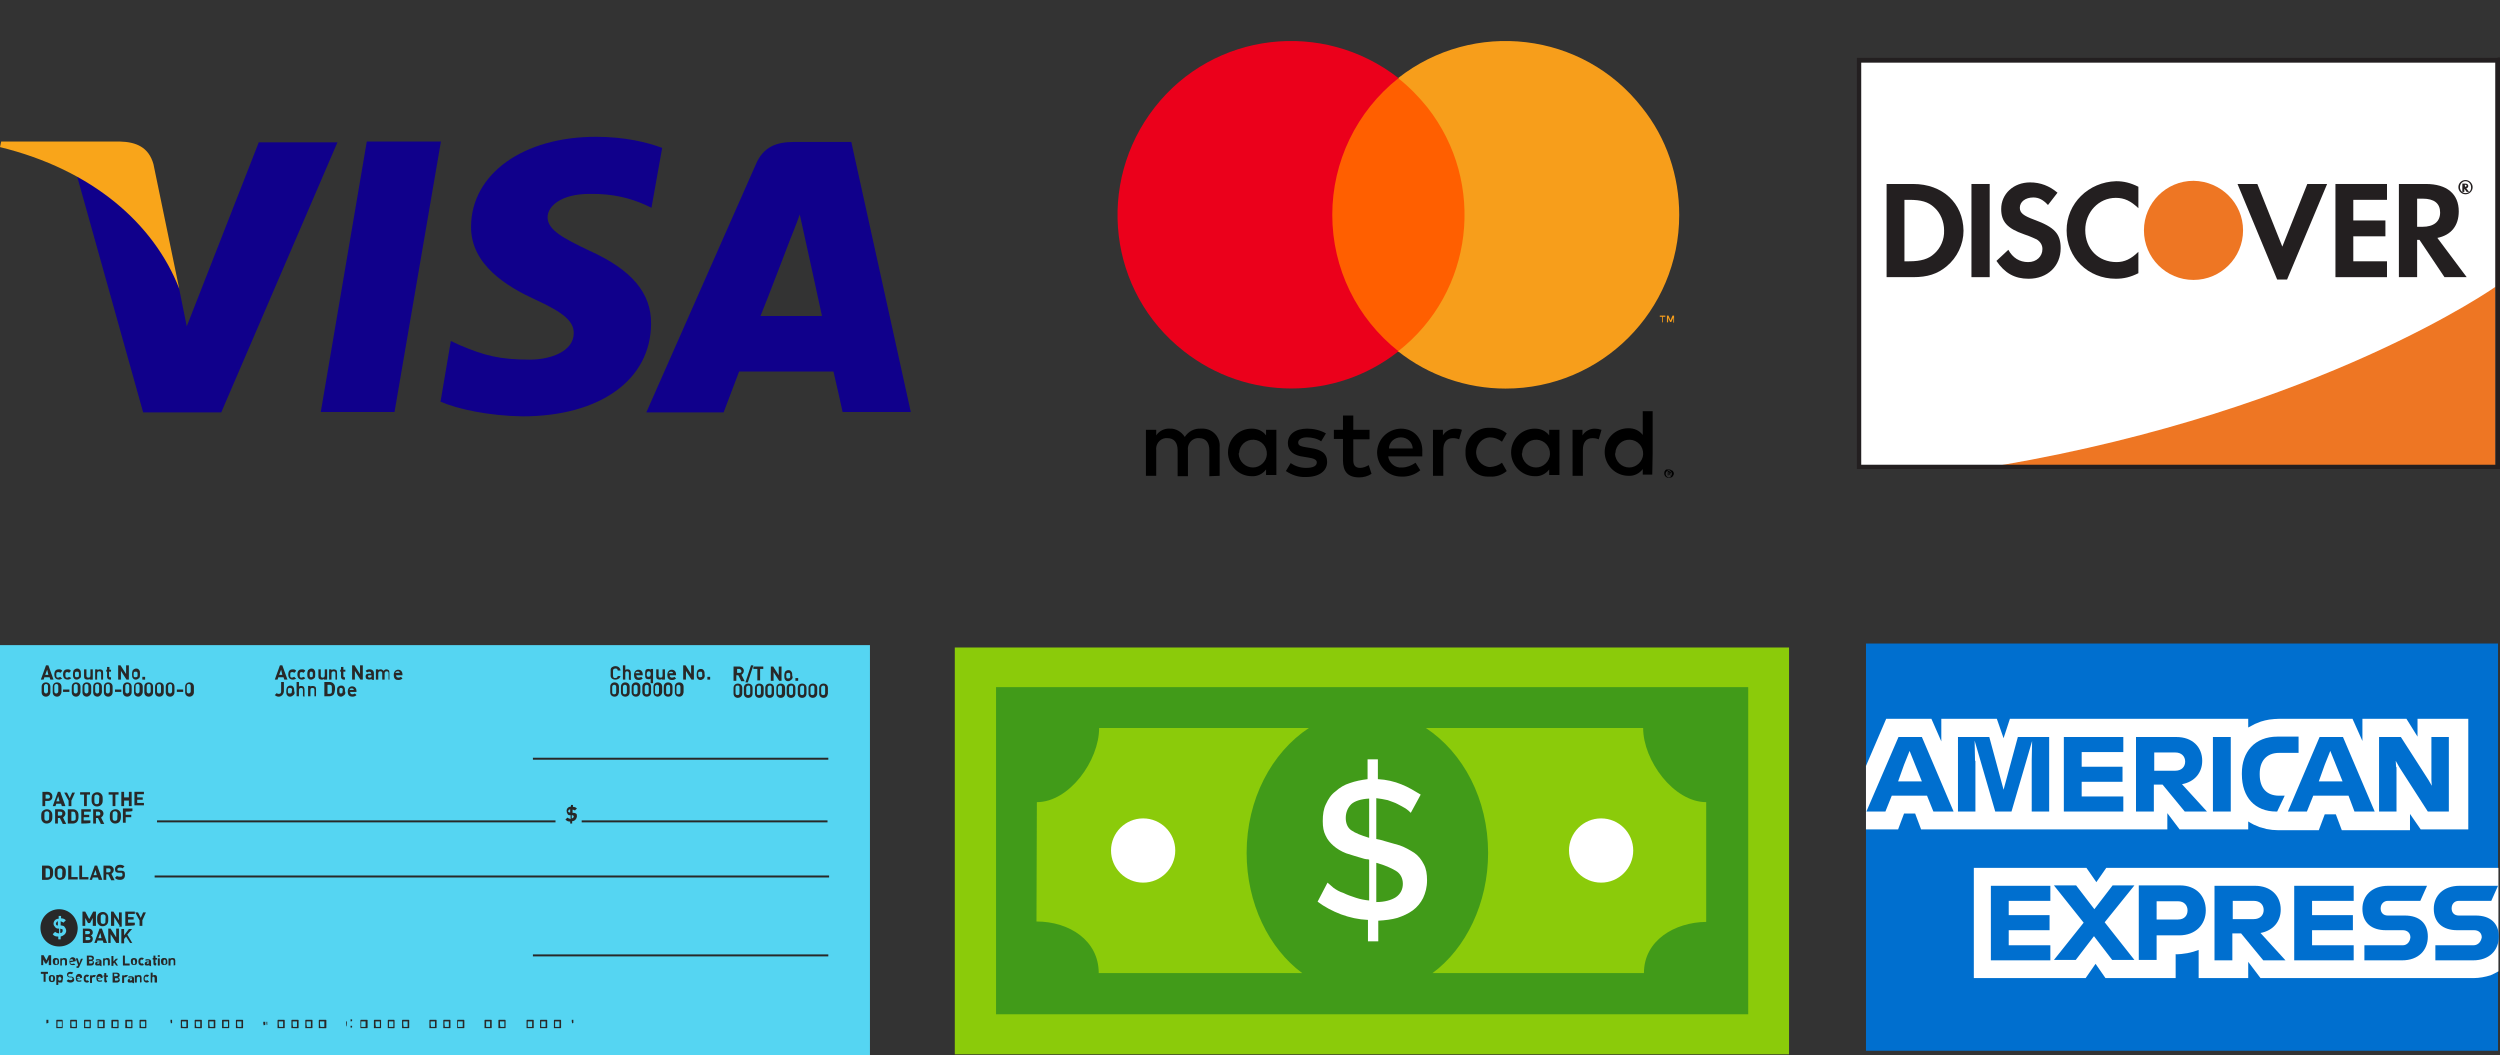 <?xml version="1.0" encoding="utf-8"?>
<!-- Generator: Adobe Illustrator 23.0.2, SVG Export Plug-In . SVG Version: 6.00 Build 0)  -->
<svg version="1.1" id="Layer_1" xmlns="http://www.w3.org/2000/svg" xmlns:xlink="http://www.w3.org/1999/xlink" x="0px" y="0px"
	 viewBox="0 0 630.5 266.1" style="enable-background:new 0 0 630.5 266.1;" xml:space="preserve">
<rect x="0" y="0" width="630.5" height="266.1" fill="#333333" stroke="none"/>
<style type="text/css">
	.st0{fill:#55D5F2;}
	.st1{fill:#282828;}
	.st2{fill:#10008B;}
	.st3{fill:#F9A51A;}
	.st4{fill:#FFFFFF;}
	.st5{fill:#8BCB0A;}
	.st6{fill:#419B19;}
	.st7{fill:#FF5F00;}
	.st8{fill:#EB001B;}
	.st9{fill:#F79E1B;}
	.st10{fill:#EE7623;}
	.st11{fill:#231F20;}
	.st12{fill:#006FCF;}
</style>
<g>
	<rect y="162.7" class="st0" width="219.4" height="103.4"/>
	<g>
		<path class="st1" d="M15.2,234.2v1.1c0.4,0,0.6-0.2,0.6-0.6c0-0.1,0-0.2-0.1-0.4C15.6,234.4,15.3,234.2,15.2,234.2z"/>
		<path class="st1" d="M14.1,232.9c0,0.1,0,0.2,0.1,0.4c0.1,0.1,0.2,0.1,0.4,0.1v-1.1C14.4,232.4,14.1,232.7,14.1,232.9z"/>
		<path class="st1" d="M14.9,229.3c-2.5,0-4.7,2-4.7,4.7c0,2.6,2,4.7,4.7,4.7s4.7-2,4.7-4.7C19.5,231.4,17.5,229.3,14.9,229.3z
			 M15.3,236.2v0.7h-0.6v-0.7c-0.6,0-1.1-0.1-1.4-0.6l0.6-0.6c0.2,0.2,0.6,0.4,1,0.4v-1.2h-0.2c-0.4,0-0.7-0.2-0.8-0.4
			c-0.2-0.2-0.4-0.5-0.4-0.8c0-0.7,0.5-1.3,1.3-1.3V231h0.6v0.6c0.5,0,1,0.2,1.2,0.5l-0.6,0.6c-0.2-0.2-0.5-0.2-0.7-0.4v1.1h0.2
			c0.4,0.1,0.7,0.1,0.8,0.4c0.2,0.2,0.4,0.6,0.4,1C16.6,235.6,16,236,15.3,236.2z"/>
	</g>
	<g>
		<path class="st1" d="M23.4,233.5v-2l-0.7,1.3h-0.5l-0.7-1.3v2h-0.7v-3.6h0.7l1,1.9l1-1.9h0.7v3.6H23.4z"/>
		<path class="st1" d="M26.9,233.2c-0.2,0.2-0.6,0.4-1,0.4s-0.7-0.1-1-0.4c-0.4-0.4-0.4-0.8-0.4-1.4s0-1.1,0.4-1.4
			c0.2-0.2,0.6-0.4,1-0.4s0.7,0.1,1,0.4c0.4,0.4,0.4,0.8,0.4,1.4S27.3,232.8,26.9,233.2z M26.5,230.8c-0.1-0.1-0.2-0.2-0.5-0.2
			s-0.4,0.1-0.5,0.2c-0.1,0.1-0.1,0.4-0.1,1c0,0.7,0,0.8,0.1,1c0.1,0.1,0.2,0.2,0.5,0.2s0.4-0.1,0.5-0.2c0.1-0.1,0.1-0.4,0.1-1
			C26.7,231.1,26.6,230.9,26.5,230.8z"/>
		<path class="st1" d="M30.2,233.5l-1.4-2.2v2.2H28v-3.6h0.6l1.4,2.2v-2h0.7v3.6h-0.6v-0.2H30.2z"/>
		<path class="st1" d="M31.6,233.5v-3.6H34v0.6h-1.7v0.8h1.4v0.6h-1.4v0.8H34v0.6C33.9,233.5,31.6,233.5,31.6,233.5z"/>
		<path class="st1" d="M35.9,232.1v1.4h-0.7v-1.4l-1.1-2h0.7l0.7,1.4l0.6-1.4h0.7L35.9,232.1z"/>
		<path class="st1" d="M22.3,237.8h-1.4v-3.6h1.4c0.7,0,1.1,0.4,1.1,1c0,0.4-0.2,0.6-0.5,0.7c0.2,0.1,0.5,0.4,0.5,0.8
			C23.4,237.5,22.9,237.8,22.3,237.8z M22.2,234.8h-0.7v0.8h0.7c0.2,0,0.5-0.1,0.5-0.4S22.5,234.8,22.2,234.8z M22.3,236.3h-0.7v0.8
			h0.7c0.4,0,0.5-0.2,0.5-0.5C22.6,236.5,22.5,236.3,22.3,236.3z"/>
		<path class="st1" d="M26.1,237.8l-0.2-0.6h-1.3l-0.2,0.6h-0.6l1.3-3.6h0.6l1.3,3.6H26.1z M25.3,235.3l-0.5,1.3h0.8L25.3,235.3z"/>
		<path class="st1" d="M29.3,237.8l-1.4-2.2v2.2h-0.6v-3.6h0.6l1.4,2.2v-2.2H30v3.6H29.3z"/>
		<path class="st1" d="M32.8,237.8l-1-1.6l-0.5,0.6v1.1h-0.7v-3.6h0.7v1.6l1.2-1.6h0.8l-1.2,1.4l1.3,2.2
			C33.7,237.8,32.8,237.8,32.8,237.8z"/>
	</g>
	<g>
		<path class="st1" d="M12.7,171.4l-0.2-0.6h-1.3l-0.2,0.6h-0.7l1.3-3.6h0.6l1.3,3.6C13.4,171.4,12.7,171.4,12.7,171.4z M11.9,168.9
			l-0.5,1.3h0.8L11.9,168.9z"/>
		<path class="st1" d="M14.9,171.4c-0.5,0-1.2-0.2-1.2-1.3s0.6-1.3,1.2-1.3c0.4,0,0.6,0.1,0.8,0.4l-0.5,0.5
			c-0.1-0.1-0.2-0.2-0.5-0.2c-0.1,0-0.2,0-0.4,0.1c-0.1,0.1-0.1,0.4-0.1,0.6s0,0.5,0.1,0.6s0.2,0.1,0.4,0.1c0.1,0,0.2-0.1,0.5-0.2
			l0.5,0.5C15.4,171.2,15.2,171.4,14.9,171.4z"/>
		<path class="st1" d="M17.1,171.4c-0.5,0-1.2-0.2-1.2-1.3s0.6-1.3,1.2-1.3c0.4,0,0.6,0.1,0.8,0.4l-0.5,0.5
			c-0.1-0.1-0.2-0.2-0.4-0.2s-0.2,0-0.4,0.1c-0.1,0.1-0.1,0.4-0.1,0.6s0,0.5,0.1,0.6s0.2,0.1,0.4,0.1s0.2-0.1,0.4-0.2L18,171
			C17.8,171.2,17.5,171.4,17.1,171.4z"/>
		<path class="st1" d="M20.2,171c-0.1,0.1-0.5,0.4-0.8,0.4c-0.4,0-0.6-0.1-0.8-0.4s-0.2-0.5-0.2-1s0.1-0.7,0.2-1
			c0.1-0.1,0.5-0.4,0.8-0.4c0.4,0,0.6,0.1,0.8,0.4c0.2,0.2,0.2,0.5,0.2,1S20.5,170.8,20.2,171z M19.8,169.5
			c-0.1-0.1-0.1-0.1-0.4-0.1s-0.2,0-0.4,0.1c-0.1,0.1-0.1,0.4-0.1,0.6s0,0.5,0.1,0.6s0.1,0.1,0.4,0.1c0.1,0,0.2,0,0.4-0.1
			c0.1-0.1,0.1-0.4,0.1-0.6S19.9,169.6,19.8,169.5z"/>
		<path class="st1" d="M22.6,171.4v-0.2c-0.1,0.2-0.4,0.2-0.6,0.2s-0.5-0.1-0.6-0.2c-0.2-0.2-0.2-0.5-0.2-0.7v-1.7h0.6v1.6
			c0,0.4,0.2,0.5,0.5,0.5s0.5-0.1,0.5-0.5v-1.6h0.6v2.6L22.6,171.4L22.6,171.4z"/>
		<path class="st1" d="M25.5,171.4v-1.6c0-0.4-0.2-0.5-0.5-0.5c-0.2,0-0.5,0.1-0.5,0.5v1.6H24v-2.6h0.6v0.2c0.1-0.1,0.4-0.2,0.6-0.2
			s0.5,0.1,0.6,0.2c0.2,0.2,0.2,0.5,0.2,0.7v1.7C26.1,171.4,25.5,171.4,25.5,171.4z"/>
		<path class="st1" d="M27.7,171.4c-0.5,0-0.7-0.4-0.7-0.7v-1.3h-0.2v-0.5H27v-0.7h0.6v0.7H28v0.5h-0.5v1.2c0,0.1,0.1,0.2,0.2,0.2
			H28v0.6H27.7z"/>
		<path class="st1" d="M31.9,171.4l-1.4-2.2v2.2h-0.7v-3.6h0.6l1.4,2.2v-2.2h0.7v3.6H31.9z"/>
		<path class="st1" d="M35.1,171c-0.1,0.1-0.5,0.4-0.8,0.4c-0.4,0-0.6-0.1-0.8-0.4c-0.2-0.2-0.2-0.5-0.2-1s0.1-0.7,0.2-1
			c0.1-0.1,0.5-0.4,0.8-0.4c0.4,0,0.6,0.1,0.8,0.4c0.2,0.2,0.2,0.5,0.2,1S35.3,170.8,35.1,171z M34.6,169.5
			c-0.1-0.1-0.1-0.1-0.4-0.1s-0.2,0-0.4,0.1c-0.1,0.1-0.1,0.4-0.1,0.6s0,0.5,0.1,0.6s0.1,0.1,0.4,0.1c0.1,0,0.2,0,0.4-0.1
			c0.1-0.1,0.1-0.4,0.1-0.6S34.7,169.6,34.6,169.5z"/>
		<path class="st1" d="M35.9,171.4v-0.7h0.7v0.7H35.9L35.9,171.4z"/>
		<path class="st1" d="M11.6,175.7c-0.6,0-1.1-0.4-1.1-1.1v-1.4c0-0.7,0.5-1.1,1.1-1.1s1.1,0.4,1.1,1.1v1.4
			C12.7,175.2,12.2,175.7,11.6,175.7z M12.1,173c0-0.2-0.1-0.5-0.5-0.5c-0.2,0-0.5,0.2-0.5,0.5v1.4c0,0.2,0.2,0.5,0.5,0.5
			c0.2,0,0.5-0.2,0.5-0.5V173z"/>
		<path class="st1" d="M14.4,175.7c-0.6,0-1.1-0.4-1.1-1.1v-1.4c0-0.7,0.5-1.1,1.1-1.1s1.1,0.4,1.1,1.1v1.4
			C15.4,175.2,15,175.7,14.4,175.7z M14.7,173c0-0.2-0.1-0.5-0.5-0.5c-0.2,0-0.5,0.2-0.5,0.5v1.4c0,0.2,0.1,0.5,0.5,0.5
			c0.2,0,0.5-0.2,0.5-0.5V173z"/>
		<path class="st1" d="M15.9,174.5v-0.6h1.6v0.6H15.9L15.9,174.5z"/>
		<path class="st1" d="M19.2,175.7c-0.6,0-1.1-0.4-1.1-1.1v-1.4c0-0.7,0.5-1.1,1.1-1.1s1.1,0.4,1.1,1.1v1.4
			C20.2,175.2,19.8,175.7,19.2,175.7z M19.6,173c0-0.2-0.1-0.5-0.5-0.5c-0.2,0-0.5,0.2-0.5,0.5v1.4c0,0.2,0.1,0.5,0.5,0.5
			c0.2,0,0.5-0.2,0.5-0.5V173z"/>
		<path class="st1" d="M21.9,175.7c-0.6,0-1.1-0.4-1.1-1.1v-1.4c0-0.7,0.5-1.1,1.1-1.1s1.1,0.4,1.1,1.1v1.4
			C23,175.2,22.4,175.7,21.9,175.7z M22.3,173c0-0.2-0.1-0.5-0.5-0.5c-0.2,0-0.5,0.2-0.5,0.5v1.4c0,0.2,0.2,0.5,0.5,0.5
			c0.2,0,0.5-0.2,0.5-0.5V173z"/>
		<path class="st1" d="M24.6,175.7c-0.6,0-1.1-0.4-1.1-1.1v-1.4c0-0.7,0.5-1.1,1.1-1.1s1.1,0.4,1.1,1.1v1.4
			C25.6,175.2,25.1,175.7,24.6,175.7z M25,173c0-0.2-0.1-0.5-0.5-0.5c-0.2,0-0.5,0.2-0.5,0.5v1.4c0,0.2,0.2,0.5,0.5,0.5
			s0.5-0.2,0.5-0.5V173z"/>
		<path class="st1" d="M27.3,175.7c-0.6,0-1.1-0.4-1.1-1.1v-1.4c0-0.7,0.5-1.1,1.1-1.1s1.1,0.4,1.1,1.1v1.4
			C28.4,175.2,27.9,175.7,27.3,175.7z M27.7,173c0-0.2-0.1-0.5-0.5-0.5c-0.2,0-0.5,0.2-0.5,0.5v1.4c0,0.2,0.1,0.5,0.5,0.5
			c0.2,0,0.5-0.2,0.5-0.5V173z"/>
		<path class="st1" d="M29,174.5v-0.6h1.6v0.6H29L29,174.5z"/>
		<path class="st1" d="M32.1,175.7c-0.6,0-1.1-0.4-1.1-1.1v-1.4c0-0.7,0.5-1.1,1.1-1.1c0.6,0,1.1,0.4,1.1,1.1v1.4
			C33.2,175.2,32.7,175.7,32.1,175.7z M32.6,173c0-0.2-0.1-0.5-0.5-0.5c-0.2,0-0.5,0.2-0.5,0.5v1.4c0,0.2,0.1,0.5,0.5,0.5
			c0.2,0,0.5-0.2,0.5-0.5V173z"/>
		<path class="st1" d="M34.9,175.7c-0.6,0-1.1-0.4-1.1-1.1v-1.4c0-0.7,0.5-1.1,1.1-1.1s1.1,0.4,1.1,1.1v1.4
			C35.9,175.2,35.4,175.7,34.9,175.7z M35.2,173c0-0.2-0.1-0.5-0.5-0.5c-0.2,0-0.5,0.2-0.5,0.5v1.4c0,0.2,0.2,0.5,0.5,0.5
			c0.2,0,0.5-0.2,0.5-0.5V173z"/>
		<path class="st1" d="M37.5,175.7c-0.6,0-1.1-0.4-1.1-1.1v-1.4c0-0.7,0.5-1.1,1.1-1.1s1.1,0.4,1.1,1.1v1.4
			C38.6,175.2,38.1,175.7,37.5,175.7z M38,173c0-0.2-0.1-0.5-0.5-0.5c-0.2,0-0.5,0.2-0.5,0.5v1.4c0,0.2,0.2,0.5,0.5,0.5
			c0.2,0,0.5-0.2,0.5-0.5V173z"/>
		<path class="st1" d="M40.2,175.7c-0.6,0-1.1-0.4-1.1-1.1v-1.4c0-0.7,0.5-1.1,1.1-1.1s1.1,0.4,1.1,1.1v1.4
			C41.3,175.2,40.8,175.7,40.2,175.7z M40.6,173c0-0.2-0.1-0.5-0.5-0.5c-0.2,0-0.5,0.2-0.5,0.5v1.4c0,0.2,0.1,0.5,0.5,0.5
			s0.5-0.2,0.5-0.5V173z"/>
		<path class="st1" d="M42.9,175.7c-0.6,0-1.1-0.4-1.1-1.1v-1.4c0-0.7,0.5-1.1,1.1-1.1s1.1,0.4,1.1,1.1v1.4
			C44,175.2,43.5,175.7,42.9,175.7z M43.4,173c0-0.2-0.1-0.5-0.5-0.5c-0.2,0-0.5,0.2-0.5,0.5v1.4c0,0.2,0.1,0.5,0.5,0.5
			c0.2,0,0.5-0.2,0.5-0.5V173z"/>
		<path class="st1" d="M44.6,174.5v-0.6h1.6v0.6H44.6L44.6,174.5z"/>
		<path class="st1" d="M47.8,175.7c-0.6,0-1.1-0.4-1.1-1.1v-1.4c0-0.7,0.5-1.1,1.1-1.1s1.1,0.4,1.1,1.1v1.4
			C48.9,175.2,48.4,175.7,47.8,175.7z M48.1,173c0-0.2-0.1-0.5-0.5-0.5c-0.2,0-0.5,0.2-0.5,0.5v1.4c0,0.2,0.1,0.5,0.5,0.5
			c0.2,0,0.5-0.2,0.5-0.5V173z"/>
	</g>
	<g>
		<path class="st1" d="M12.1,202h-0.7v1.3h-0.7v-3.6H12c0.7,0,1.2,0.5,1.2,1.1C13.3,201.5,12.8,202,12.1,202z M12.1,200.4h-0.6v1
			h0.6c0.4,0,0.5-0.2,0.5-0.5C12.6,200.6,12.3,200.4,12.1,200.4z"/>
		<path class="st1" d="M15.6,203.3l-0.2-0.6h-1.2l-0.2,0.6h-0.7l1.3-3.6h0.6l1.3,3.6H15.6z M14.7,200.8l-0.5,1.3H15L14.7,200.8z"/>
		<path class="st1" d="M18,201.9v1.4h-0.7v-1.4l-1.1-2h0.7l0.7,1.4l0.6-1.4h0.7L18,201.9z"/>
		<path class="st1" d="M21.9,200.4v2.9h-0.7v-2.9h-1v-0.6h2.5v0.6H21.9z"/>
		<path class="st1" d="M25.5,203c-0.2,0.2-0.6,0.4-1,0.4s-0.7-0.1-1-0.4c-0.4-0.4-0.4-0.8-0.4-1.4s0-1.1,0.4-1.4
			c0.2-0.2,0.6-0.4,1-0.4s0.7,0.1,1,0.4c0.4,0.4,0.4,0.8,0.4,1.4S25.9,202.6,25.5,203z M24.9,200.6c-0.1-0.1-0.2-0.2-0.5-0.2
			s-0.4,0.1-0.5,0.2c-0.1,0.1-0.1,0.4-0.1,1c0,0.7,0,0.8,0.1,1c0.1,0.1,0.2,0.2,0.5,0.2s0.4-0.1,0.5-0.2c0.1-0.1,0.1-0.4,0.1-1
			C25.1,200.8,25.1,200.7,24.9,200.6z"/>
		<path class="st1" d="M29.1,200.4v2.9h-0.7v-2.9h-1v-0.6h2.5v0.6H29.1z"/>
		<path class="st1" d="M32.5,203.3v-1.4h-1.2v1.4h-0.7v-3.6h0.7v1.4h1.2v-1.4h0.7v3.6H32.5z"/>
		<path class="st1" d="M33.9,203.3v-3.6h2.4v0.6h-1.7v0.8H36v0.6h-1.4v0.8h1.7v0.6h-2.4C33.9,203.1,33.9,203.3,33.9,203.3z"/>
		<path class="st1" d="M12.8,207.3c-0.2,0.2-0.6,0.4-1,0.4s-0.7-0.1-1-0.4c-0.4-0.4-0.4-0.8-0.4-1.4s0-1.1,0.4-1.4
			c0.2-0.2,0.6-0.4,1-0.4s0.7,0.1,1,0.4c0.4,0.4,0.4,0.8,0.4,1.4S13.2,206.9,12.8,207.3z M12.3,204.8c-0.1-0.1-0.2-0.2-0.5-0.2
			c-0.2,0-0.4,0.1-0.5,0.2c-0.1,0.1-0.1,0.4-0.1,1c0,0.7,0,0.8,0.1,1c0.1,0.1,0.2,0.2,0.5,0.2c0.2,0,0.4-0.1,0.5-0.2
			c0.1-0.1,0.1-0.4,0.1-1S12.5,205,12.3,204.8z"/>
		<path class="st1" d="M15.8,207.7l-0.7-1.4h-0.5v1.4h-0.7v-3.6h1.4c0.7,0,1.2,0.5,1.2,1.1c0,0.5-0.4,0.8-0.6,1l0.8,1.6h-0.9
			C15.8,207.8,15.8,207.7,15.8,207.7z M15.2,204.7h-0.6v1h0.6c0.4,0,0.5-0.2,0.5-0.5C15.8,204.9,15.6,204.7,15.2,204.7z"/>
		<path class="st1" d="M19.4,207.3c-0.2,0.2-0.6,0.4-1,0.4h-1.3v-3.6h1.3c0.4,0,0.7,0.1,1,0.4c0.4,0.4,0.4,0.8,0.4,1.4
			C19.8,206.3,19.8,206.8,19.4,207.3z M18.9,204.9c-0.1-0.1-0.2-0.2-0.5-0.2H18v2.3h0.5c0.2,0,0.4-0.1,0.5-0.2
			c0.1-0.1,0.1-0.4,0.1-1C19,205.3,19,205,18.9,204.9z"/>
		<path class="st1" d="M20.5,207.7v-3.6h2.4v0.6h-1.7v0.8h1.3v0.6h-1.4v0.8h1.7v0.6C22.8,207.7,20.5,207.7,20.5,207.7z"/>
		<path class="st1" d="M25.4,207.7l-0.7-1.4h-0.5v1.4h-0.7v-3.6h1.4c0.7,0,1.2,0.5,1.2,1.1c0,0.5-0.4,0.8-0.6,1l0.8,1.6h-0.9
			C25.4,207.8,25.4,207.7,25.4,207.7z M24.8,204.7h-0.6v1h0.6c0.4,0,0.5-0.2,0.5-0.5S25.1,204.7,24.8,204.7z"/>
		<path class="st1" d="M30.1,207.3c-0.2,0.2-0.6,0.4-1,0.4s-0.7-0.1-1-0.4c-0.4-0.4-0.4-0.8-0.4-1.4s0-1.1,0.4-1.4
			c0.2-0.2,0.6-0.4,1-0.4s0.7,0.1,1,0.4c0.4,0.4,0.4,0.8,0.4,1.4S30.4,206.9,30.1,207.3z M29.5,204.8c-0.1-0.1-0.2-0.2-0.5-0.2
			s-0.4,0.1-0.5,0.2c-0.1,0.1-0.1,0.4-0.1,1c0,0.7,0,0.8,0.1,1c0.1,0.1,0.2,0.2,0.5,0.2s0.4-0.1,0.5-0.2c0.1-0.1,0.1-0.4,0.1-1
			C29.7,205.1,29.6,205,29.5,204.8z"/>
		<path class="st1" d="M31.7,204.7v0.8h1.4v0.6h-1.4v1.4H31v-3.6h2.4v0.6C33.4,204.7,31.7,204.7,31.7,204.7z"/>
	</g>
	<g>
		<path class="st1" d="M12.3,243.5V242l-0.5,1h-0.4l-0.5-1v1.4h-0.5v-2.5H11l0.7,1.3l0.6-1.3h0.6v2.5h-0.6V243.5z"/>
		<path class="st1" d="M14.7,243.2c-0.1,0.1-0.4,0.2-0.6,0.2c-0.2,0-0.5-0.1-0.6-0.2c-0.1-0.1-0.2-0.4-0.2-0.7s0-0.6,0.2-0.7
			c0.1-0.1,0.2-0.2,0.6-0.2c0.2,0,0.5,0.1,0.6,0.2c0.1,0.1,0.2,0.4,0.2,0.7S14.9,243.1,14.7,243.2z M14.4,242.1c0,0-0.1-0.1-0.2-0.1
			c-0.1,0-0.1,0-0.2,0.1c-0.1,0.1-0.1,0.2-0.1,0.5s0,0.4,0.1,0.5c0,0,0.1,0.1,0.2,0.1c0.1,0,0.1,0,0.2-0.1c0.1-0.1,0.1-0.2,0.1-0.5
			S14.5,242.1,14.4,242.1z"/>
		<path class="st1" d="M16.4,243.5v-1.1c0-0.2-0.1-0.4-0.4-0.4c-0.1,0-0.4,0.1-0.4,0.4v1.1h-0.4v-1.8h0.5v0.1
			c0.1-0.1,0.2-0.2,0.5-0.2c0.2,0,0.4,0.1,0.5,0.1c0.1,0.1,0.2,0.4,0.2,0.5v1.2L16.4,243.5L16.4,243.5z"/>
		<path class="st1" d="M17.7,242.7c0,0.2,0.1,0.4,0.4,0.4c0.2,0,0.4,0,0.5-0.1l0.4,0.2c-0.2,0.2-0.4,0.2-0.7,0.2
			c-0.5,0-0.8-0.2-0.8-1c0-0.6,0.4-1,0.8-1c0.5,0,0.8,0.4,0.8,0.8v0.2L17.7,242.7L17.7,242.7z M18.4,242.1c0-0.1-0.1-0.2-0.4-0.2
			c-0.1,0-0.2,0.1-0.4,0.2c0,0.1,0,0.1,0,0.2h0.7C18.4,242.3,18.4,242.3,18.4,242.1z"/>
		<path class="st1" d="M20,243.8c0,0.1-0.1,0.2-0.1,0.2c-0.1,0.1-0.2,0.1-0.4,0.1h-0.2v-0.4h0.1c0.1,0,0.2,0,0.2-0.1l0.1-0.2
			l-0.6-1.7h0.5L20,243l0.4-1.2h0.5L20,243.8z"/>
		<path class="st1" d="M23,243.5h-1.1V241h1c0.5,0,0.8,0.2,0.8,0.7c0,0.2-0.2,0.5-0.4,0.5c0.1,0.1,0.4,0.2,0.4,0.6
			C23.7,243.2,23.5,243.5,23,243.5z M22.9,241.4h-0.5v0.6h0.5c0.2,0,0.4-0.1,0.4-0.2S23.1,241.4,22.9,241.4z M23,242.4h-0.5v0.6H23
			c0.2,0,0.4-0.1,0.4-0.4S23.1,242.4,23,242.4z"/>
		<path class="st1" d="M25.1,243.5v-0.1c-0.1,0.1-0.2,0.1-0.5,0.1s-0.4,0-0.5-0.1S24,243.2,24,243s0.2-0.5,0.6-0.5h0.5v-0.1
			c0-0.2-0.1-0.2-0.4-0.2c-0.1,0-0.2,0-0.4,0.1l-0.2-0.2c0.2-0.2,0.4-0.2,0.7-0.2c0.5,0,0.8,0.2,0.8,0.6v1.2L25.1,243.5L25.1,243.5z
			 M25.1,242.7h-0.4c-0.1,0-0.2,0.1-0.2,0.2c0,0.1,0.1,0.2,0.2,0.2s0.2,0,0.2-0.1C25.1,243,25.1,242.9,25.1,242.7L25.1,242.7
			L25.1,242.7z"/>
		<path class="st1" d="M27.2,243.5v-1.1c0-0.2-0.1-0.4-0.4-0.4c-0.1,0-0.4,0.1-0.4,0.4v1.1H26v-1.8h0.5v0.1c0.1-0.1,0.2-0.2,0.5-0.2
			s0.4,0.1,0.5,0.1c0.1,0.1,0.2,0.4,0.2,0.5v1.2L27.2,243.5L27.2,243.5z"/>
		<path class="st1" d="M29.3,243.5l-0.5-0.7l-0.2,0.2v0.6h-0.5v-2.5h0.5v1.4l0.6-0.7h0.6l-0.7,0.7l0.7,1.1
			C29.8,243.5,29.3,243.5,29.3,243.5z"/>
		<path class="st1" d="M31,243.5V241h0.5v2h1.2v0.5H31L31,243.5z"/>
		<path class="st1" d="M34.4,243.2c-0.1,0.1-0.4,0.2-0.6,0.2c-0.2,0-0.5-0.1-0.6-0.2c-0.1-0.1-0.2-0.4-0.2-0.7s0-0.6,0.2-0.7
			c0.1-0.1,0.4-0.2,0.6-0.2c0.2,0,0.5,0.1,0.6,0.2c0.1,0.1,0.2,0.4,0.2,0.7C34.5,242.9,34.5,243.1,34.4,243.2z M34,242.1
			c0,0-0.1-0.1-0.2-0.1c-0.1,0-0.1,0-0.2,0.1s-0.1,0.2-0.1,0.5s0,0.4,0.1,0.5c0,0,0.1,0.1,0.2,0.1c0.1,0,0.1,0,0.2-0.1
			s0.1-0.2,0.1-0.5C34,242.4,34,242.1,34,242.1z"/>
		<path class="st1" d="M35.7,243.5c-0.4,0-0.8-0.2-0.8-1s0.5-1,0.8-1c0.2,0,0.5,0.1,0.6,0.2l-0.4,0.4c-0.1-0.1-0.1-0.1-0.2-0.1
			s-0.2,0-0.2,0.1c-0.1,0.1-0.1,0.2-0.1,0.4s0,0.4,0.1,0.4c0.1,0.1,0.1,0.1,0.2,0.1s0.2,0,0.2-0.1l0.4,0.4
			C36.2,243.5,35.9,243.5,35.7,243.5z"/>
		<path class="st1" d="M37.6,243.5v-0.1c-0.1,0.1-0.2,0.1-0.5,0.1c-0.2,0-0.4,0-0.5-0.1s-0.1-0.2-0.1-0.4s0.2-0.5,0.6-0.5h0.5v-0.1
			c0-0.2-0.1-0.2-0.4-0.2c-0.1,0-0.2,0-0.4,0.1l-0.2-0.2c0.2-0.2,0.4-0.2,0.7-0.2c0.5,0,0.8,0.2,0.8,0.6v1.2L37.6,243.5L37.6,243.5z
			 M37.6,242.7h-0.4c-0.1,0-0.2,0.1-0.2,0.2c0,0.1,0.1,0.2,0.2,0.2s0.2,0,0.2-0.1C37.6,243,37.6,242.9,37.6,242.7L37.6,242.7
			L37.6,242.7z"/>
		<path class="st1" d="M39.2,243.5c-0.4,0-0.5-0.2-0.5-0.5v-1h-0.2v-0.4h0.2V241h0.5v0.6h0.4v0.4h-0.4v0.8c0,0.1,0,0.1,0.1,0.1h0.1
			v0.4C39.4,243.5,39.2,243.5,39.2,243.5z"/>
		<path class="st1" d="M39.8,241.3v-0.4h0.5v0.4H39.8z M39.8,243.5v-1.8h0.5v1.8H39.8z"/>
		<path class="st1" d="M42,243.2c-0.1,0.1-0.4,0.2-0.6,0.2c-0.2,0-0.5-0.1-0.6-0.2c-0.1-0.1-0.2-0.4-0.2-0.7s0-0.6,0.2-0.7
			c0.1-0.1,0.2-0.2,0.6-0.2c0.4,0,0.5,0.1,0.6,0.2c0.1,0.1,0.2,0.4,0.2,0.7S42.3,243.1,42,243.2z M41.7,242.1c0,0-0.1-0.1-0.2-0.1
			c-0.1,0-0.1,0-0.2,0.1s-0.1,0.2-0.1,0.5s0,0.4,0.1,0.5c0,0,0.1,0.1,0.2,0.1c0.1,0,0.1,0,0.2-0.1s0.1-0.2,0.1-0.5
			S41.8,242.1,41.7,242.1z"/>
		<path class="st1" d="M43.8,243.5v-1.1c0-0.2-0.1-0.4-0.4-0.4c-0.1,0-0.4,0.1-0.4,0.4v1.1h-0.5v-1.8H43v0.1
			c0.1-0.1,0.2-0.2,0.5-0.2c0.2,0,0.4,0.1,0.5,0.1c0.1,0.1,0.2,0.4,0.2,0.5v1.2L43.8,243.5L43.8,243.5z"/>
		<path class="st1" d="M11.5,245.6v2H11v-2h-0.7v-0.5h1.8v0.5H11.5z"/>
		<path class="st1" d="M13.7,247.5c-0.1,0.1-0.4,0.2-0.6,0.2c-0.2,0-0.5-0.1-0.6-0.2c-0.1-0.1-0.2-0.4-0.2-0.7s0-0.6,0.2-0.7
			c0.1-0.1,0.2-0.2,0.6-0.2c0.2,0,0.5,0.1,0.6,0.2c0.1,0.1,0.2,0.4,0.2,0.7C13.8,247.2,13.8,247.4,13.7,247.5z M13.3,246.3
			c0,0-0.1-0.1-0.2-0.1c-0.1,0-0.1,0-0.2,0.1c-0.1,0.1-0.1,0.2-0.1,0.5c0,0.2,0,0.4,0.1,0.5c0,0,0.1,0.1,0.2,0.1
			c0.1,0,0.1,0,0.2-0.1c0.1-0.1,0.1-0.2,0.1-0.5C13.4,246.6,13.4,246.5,13.3,246.3z"/>
		<path class="st1" d="M15.7,247.7c-0.1,0.1-0.2,0.1-0.5,0.1c-0.2,0-0.4,0-0.5-0.2v0.8h-0.5v-2.5h0.5v0.1c0.1-0.1,0.2-0.2,0.5-0.2
			c0.2,0,0.4,0.1,0.5,0.1c0.2,0.2,0.2,0.5,0.2,0.7C15.8,247.1,15.8,247.4,15.7,247.7z M15.1,246.3c-0.2,0-0.4,0.2-0.4,0.5
			c0,0.4,0,0.5,0.4,0.5c0.2,0,0.4-0.2,0.4-0.5C15.3,246.5,15.3,246.3,15.1,246.3z"/>
		<path class="st1" d="M17.8,247.8c-0.4,0-0.7-0.1-1-0.4l0.4-0.4c0.1,0.1,0.4,0.2,0.6,0.2s0.5-0.1,0.5-0.4c0-0.1,0-0.1-0.1-0.2
			c0,0-0.1-0.1-0.2-0.1h-0.4c-0.2,0-0.4-0.1-0.5-0.2c-0.1-0.1-0.2-0.2-0.2-0.5c0-0.5,0.4-0.7,0.8-0.7s0.6,0.1,0.8,0.2l-0.4,0.4
			c-0.1-0.1-0.4-0.1-0.5-0.1c-0.2,0-0.4,0.1-0.4,0.4c0,0.1,0,0.1,0.1,0.2c0,0,0.1,0.1,0.2,0.1H18c0.2,0,0.4,0.1,0.5,0.2
			c0.1,0.1,0.2,0.4,0.2,0.5C18.8,247.5,18.3,247.8,17.8,247.8z"/>
		<path class="st1" d="M19.5,246.9c0,0.2,0.1,0.4,0.4,0.4c0.2,0,0.4,0,0.5-0.1l0.2,0.2c-0.2,0.2-0.4,0.2-0.7,0.2
			c-0.5,0-0.8-0.2-0.8-1c0-0.6,0.4-1,0.8-1c0.5,0,0.8,0.4,0.8,0.8v0.2L19.5,246.9L19.5,246.9z M20.2,246.5c0-0.1-0.1-0.2-0.4-0.2
			c-0.1,0-0.2,0.1-0.4,0.2c0,0.1,0,0.1,0,0.2h0.7C20.2,246.6,20.2,246.6,20.2,246.5z"/>
		<path class="st1" d="M21.9,247.8c-0.4,0-0.8-0.2-0.8-1s0.5-1,0.8-1c0.2,0,0.5,0.1,0.6,0.2l-0.4,0.4c-0.1-0.1-0.1-0.1-0.2-0.1
			s-0.2,0-0.2,0.1c-0.1,0.1-0.1,0.2-0.1,0.4s0,0.4,0.1,0.4c0.1,0.1,0.1,0.1,0.2,0.1s0.2,0,0.2-0.1l0.4,0.4
			C22.3,247.7,22.2,247.8,21.9,247.8z"/>
		<path class="st1" d="M23.8,246.5c-0.1-0.1-0.1-0.1-0.2-0.1s-0.4,0.1-0.4,0.4v1.1h-0.5V246h0.5v0.1c0.1-0.1,0.2-0.2,0.5-0.2
			s0.4,0,0.5,0.1L23.8,246.5z"/>
		<path class="st1" d="M24.7,246.9c0,0.2,0.1,0.4,0.4,0.4c0.2,0,0.4,0,0.5-0.1l0.2,0.2c-0.2,0.2-0.4,0.2-0.7,0.2
			c-0.5,0-0.8-0.2-0.8-1c0-0.6,0.4-1,0.8-1c0.5,0,0.8,0.4,0.8,0.8v0.2L24.7,246.9L24.7,246.9z M25.4,246.5c0-0.1-0.1-0.2-0.4-0.2
			c-0.1,0-0.2,0.1-0.4,0.2c0,0.1,0,0.1,0,0.2h0.7C25.4,246.6,25.4,246.6,25.4,246.5z"/>
		<path class="st1" d="M26.8,247.8c-0.4,0-0.5-0.2-0.5-0.5v-1h-0.2V246h0.2v-0.6h0.5v0.6h0.4v0.4h-0.4v0.8c0,0.1,0,0.1,0.1,0.1H27
			v0.4h-0.2V247.8z"/>
		<path class="st1" d="M29.5,247.8h-1.1v-2.5h1c0.5,0,0.8,0.2,0.8,0.7c0,0.2-0.2,0.5-0.4,0.5c0.1,0.1,0.4,0.2,0.4,0.6
			C30.3,247.5,29.9,247.8,29.5,247.8z M29.3,245.6h-0.5v0.6h0.5c0.2,0,0.4-0.1,0.4-0.2C29.7,245.7,29.6,245.6,29.3,245.6z
			 M29.5,246.7H29v0.6h0.5c0.2,0,0.4-0.1,0.4-0.4C29.7,246.8,29.7,246.7,29.5,246.7z"/>
		<path class="st1" d="M31.7,246.5c-0.1-0.1-0.1-0.1-0.2-0.1s-0.2,0.1-0.2,0.4v1.1h-0.5V246h0.5v0.1c0.1-0.1,0.2-0.2,0.5-0.2
			c0.2,0,0.4,0,0.5,0.1L31.7,246.5z"/>
		<path class="st1" d="M33.3,247.8v-0.1c-0.1,0.1-0.2,0.1-0.5,0.1s-0.4,0-0.5-0.1s-0.1-0.2-0.1-0.4s0.2-0.5,0.6-0.5h0.5v-0.1
			c0-0.2-0.1-0.2-0.4-0.2c-0.1,0-0.2,0-0.4,0.1l-0.2-0.2c0.2-0.2,0.4-0.2,0.7-0.2c0.5,0,0.8,0.2,0.8,0.6v1.2L33.3,247.8L33.3,247.8z
			 M33.3,246.9h-0.4c-0.1,0-0.2,0.1-0.2,0.2c0,0.1,0.1,0.2,0.2,0.2c0.1,0,0.2,0,0.2-0.1C33.2,247.3,33.3,247.2,33.3,246.9
			L33.3,246.9L33.3,246.9z"/>
		<path class="st1" d="M35.3,247.8v-1.1c0-0.2-0.1-0.4-0.4-0.4c-0.1,0-0.4,0.1-0.4,0.4v1.1H34V246h0.5v0.1c0.1-0.1,0.2-0.2,0.5-0.2
			c0.2,0,0.4,0.1,0.5,0.1c0.1,0.1,0.2,0.4,0.2,0.5v1.2L35.3,247.8L35.3,247.8z"/>
		<path class="st1" d="M37,247.8c-0.4,0-0.8-0.2-0.8-1s0.5-1,0.8-1c0.2,0,0.5,0.1,0.6,0.2l-0.4,0.4c-0.1-0.1-0.1-0.1-0.4-0.1
			c-0.1,0-0.2,0-0.2,0.1c-0.1,0.1-0.1,0.2-0.1,0.4s0,0.4,0.1,0.4c0.1,0.1,0.1,0.1,0.2,0.1s0.2,0,0.4-0.1l0.4,0.4
			C37.5,247.7,37.2,247.8,37,247.8z"/>
		<path class="st1" d="M39,247.8v-1.1c0-0.2-0.1-0.4-0.4-0.4c-0.1,0-0.2,0.1-0.2,0.4v1.1H38v-2.5h0.5v0.8c0.1-0.1,0.2-0.2,0.5-0.2
			c0.4,0,0.6,0.2,0.6,0.7v1.2H39L39,247.8z"/>
	</g>
	<g>
		<path class="st1" d="M12.9,221.5c-0.2,0.2-0.6,0.4-1,0.4h-1.3v-3.6H12c0.4,0,0.7,0.1,1,0.4c0.4,0.4,0.4,0.8,0.4,1.4
			S13.3,221.2,12.9,221.5z M12.5,219.2c-0.1-0.1-0.2-0.2-0.5-0.2h-0.5v2.3H12c0.2,0,0.4-0.1,0.5-0.2c0.1-0.1,0.1-0.4,0.1-1
			C12.6,219.6,12.6,219.4,12.5,219.2z"/>
		<path class="st1" d="M16.2,221.5c-0.2,0.2-0.6,0.4-1,0.4s-0.7-0.1-1-0.4c-0.4-0.4-0.4-0.8-0.4-1.4s0-1.1,0.4-1.4
			c0.2-0.2,0.6-0.4,1-0.4s0.7,0.1,1,0.4c0.4,0.4,0.4,0.8,0.4,1.4S16.5,221.2,16.2,221.5z M15.6,219.2c-0.1-0.1-0.2-0.2-0.5-0.2
			c-0.2,0-0.4,0.1-0.5,0.2c-0.1,0.1-0.1,0.4-0.1,1c0,0.7,0,0.8,0.1,1c0.1,0.1,0.2,0.2,0.5,0.2c0.2,0,0.4-0.1,0.5-0.2
			c0.1-0.1,0.1-0.4,0.1-1C15.8,219.5,15.7,219.3,15.6,219.2z"/>
		<path class="st1" d="M17.2,221.9v-3.6H18v2.9h1.6v0.6h-2.3v0.1H17.2z"/>
		<path class="st1" d="M20,221.9v-3.6h0.7v2.9h1.6v0.6H20V221.9z"/>
		<path class="st1" d="M24.9,221.9l-0.2-0.6h-1.3l-0.2,0.6h-0.6l1.3-3.6h0.6l1.3,3.6H24.9z M24.1,219.4l-0.5,1.3h0.8L24.1,219.4z"/>
		<path class="st1" d="M28,221.9l-0.7-1.4h-0.5v1.4h-0.7v-3.6h1.4c0.7,0,1.2,0.5,1.2,1.1c0,0.5-0.4,0.8-0.6,1l0.8,1.6H28V221.9z
			 M27.4,219h-0.6v1h0.6c0.4,0,0.5-0.2,0.5-0.5S27.8,219,27.4,219z"/>
		<path class="st1" d="M30.3,221.9c-0.5,0-1-0.1-1.3-0.5l0.5-0.5c0.2,0.2,0.5,0.2,0.8,0.2c0.4,0,0.6-0.1,0.6-0.5
			c0-0.1,0-0.2-0.1-0.4c-0.1-0.1-0.1-0.1-0.4-0.1h-0.5c-0.4,0-0.5-0.1-0.7-0.2c-0.1-0.1-0.2-0.4-0.2-0.7c0-0.6,0.5-1.1,1.2-1.1
			c0.5,0,0.8,0.1,1.2,0.4l-0.5,0.5c-0.2-0.2-0.5-0.2-0.7-0.2c-0.4,0-0.6,0.2-0.6,0.5c0,0.1,0,0.2,0.1,0.2c0.1,0.1,0.2,0.1,0.4,0.1
			h0.5c0.4,0,0.5,0.1,0.7,0.2c0.2,0.2,0.2,0.5,0.2,0.7C31.6,221.5,31,221.9,30.3,221.9z"/>
	</g>
	<g>
		<path class="st1" d="M144.3,207.1v0.6h-0.5v-0.5c-0.5,0-0.8-0.1-1.2-0.5l0.5-0.5c0.2,0.2,0.5,0.2,0.8,0.4v-1h-0.1
			c-0.4,0-0.6-0.1-0.7-0.4c-0.1-0.1-0.2-0.4-0.2-0.7c0-0.6,0.4-1,1.1-1.1V203h0.5v0.5c0.4,0,0.7,0.1,1,0.4l-0.5,0.5
			c-0.1-0.1-0.4-0.2-0.6-0.2v0.8h0.2c0.4,0,0.5,0.1,0.7,0.2c0.2,0.1,0.2,0.5,0.2,0.7C145.4,206.6,144.9,207.1,144.3,207.1z
			 M143.8,204.1c-0.2,0-0.5,0.2-0.5,0.5c0,0.1,0,0.2,0.1,0.2c0.1,0.1,0.2,0.1,0.4,0.1V204.1L143.8,204.1z M144.6,205.7
			c-0.1-0.1-0.2-0.1-0.4-0.1v0.8c0.2,0,0.5-0.2,0.5-0.5C144.7,205.9,144.7,205.9,144.6,205.7z"/>
	</g>
	<g>
		<path class="st1" d="M71.7,171.4l-0.2-0.6h-1.3l-0.2,0.6h-0.7l1.3-3.6h0.6l1.3,3.6C72.5,171.4,71.7,171.4,71.7,171.4z M70.9,168.9
			l-0.5,1.3h0.8L70.9,168.9z"/>
		<path class="st1" d="M73.9,171.4c-0.5,0-1.2-0.2-1.2-1.3s0.6-1.3,1.2-1.3c0.4,0,0.6,0.1,0.8,0.4l-0.5,0.5
			c-0.1-0.1-0.2-0.2-0.5-0.2c-0.1,0-0.2,0-0.4,0.1c-0.1,0.1-0.1,0.4-0.1,0.6s0,0.5,0.1,0.6s0.2,0.1,0.4,0.1c0.1,0,0.2-0.1,0.5-0.2
			l0.5,0.5C74.5,171.2,74.3,171.4,73.9,171.4z"/>
		<path class="st1" d="M76.2,171.4c-0.5,0-1.2-0.2-1.2-1.3s0.6-1.3,1.2-1.3c0.4,0,0.6,0.1,0.8,0.4l-0.5,0.5
			c-0.1-0.1-0.2-0.2-0.4-0.2c-0.1,0-0.2,0-0.4,0.1c-0.1,0.1-0.1,0.4-0.1,0.6s0,0.5,0.1,0.6s0.2,0.1,0.4,0.1c0.1,0,0.2-0.1,0.4-0.2
			L77,171C76.9,171.2,76.5,171.4,76.2,171.4z"/>
		<path class="st1" d="M79.3,171c-0.1,0.1-0.5,0.4-0.8,0.4c-0.4,0-0.6-0.1-0.8-0.4s-0.2-0.5-0.2-1s0.1-0.7,0.2-1
			c0.1-0.1,0.5-0.4,0.8-0.4c0.4,0,0.6,0.1,0.8,0.4s0.2,0.5,0.2,1S79.5,170.8,79.3,171z M78.8,169.5c-0.1-0.1-0.1-0.1-0.4-0.1
			c-0.1,0-0.2,0-0.2,0.1c-0.1,0.1-0.1,0.4-0.1,0.6s0,0.5,0.1,0.6s0.1,0.1,0.2,0.1s0.2,0,0.4-0.1c0.1-0.1,0.1-0.4,0.1-0.6
			S78.9,169.6,78.8,169.5z"/>
		<path class="st1" d="M81.7,171.4v-0.2c-0.1,0.2-0.4,0.2-0.6,0.2s-0.5-0.1-0.6-0.2c-0.2-0.2-0.2-0.5-0.2-0.7v-1.7h0.6v1.6
			c0,0.4,0.2,0.5,0.5,0.5c0.2,0,0.5-0.1,0.5-0.5v-1.6h0.6v2.6L81.7,171.4L81.7,171.4z"/>
		<path class="st1" d="M84.6,171.4v-1.6c0-0.4-0.2-0.5-0.5-0.5c-0.2,0-0.5,0.1-0.5,0.5v1.6H83v-2.6h0.6v0.2c0.1-0.1,0.4-0.2,0.6-0.2
			s0.5,0.1,0.6,0.2c0.2,0.2,0.2,0.5,0.2,0.7v1.7C85.1,171.4,84.6,171.4,84.6,171.4z"/>
		<path class="st1" d="M86.7,171.4c-0.5,0-0.7-0.4-0.7-0.7v-1.3h-0.2v-0.5H86v-0.7h0.6v0.7h0.5v0.5h-0.5v1.2c0,0.1,0.1,0.2,0.2,0.2
			H87v0.6C87.1,171.4,86.7,171.4,86.7,171.4z"/>
		<path class="st1" d="M90.9,171.4l-1.4-2.2v2.2h-0.7v-3.6h0.6l1.4,2.2v-2.2h0.7v3.6C91.6,171.4,90.9,171.4,90.9,171.4z"/>
		<path class="st1" d="M93.7,171.4v-0.2c-0.1,0.1-0.4,0.2-0.6,0.2s-0.5-0.1-0.7-0.2c-0.1-0.1-0.2-0.4-0.2-0.6c0-0.4,0.2-0.7,0.8-0.7
			h0.6v-0.1c0-0.2-0.1-0.4-0.5-0.4c-0.2,0-0.4,0.1-0.5,0.2l-0.4-0.4c0.2-0.2,0.5-0.4,1-0.4c0.7,0,1.1,0.4,1.1,1v1.7L93.7,171.4
			L93.7,171.4z M93.7,170.3h-0.5c-0.2,0-0.4,0.1-0.4,0.2c0,0.2,0.1,0.4,0.4,0.4c0.2,0,0.2,0,0.4-0.1
			C93.7,170.7,93.7,170.7,93.7,170.3L93.7,170.3L93.7,170.3z"/>
		<path class="st1" d="M98,171.4v-1.6c0-0.4-0.2-0.5-0.5-0.5c-0.2,0-0.5,0.1-0.5,0.5v1.6h-0.6v-1.6c0-0.4-0.2-0.5-0.5-0.5
			c-0.2,0-0.5,0.1-0.5,0.5v1.6h-0.6v-2.6h0.6v0.2c0.1-0.1,0.4-0.2,0.6-0.2s0.5,0.1,0.7,0.4c0.2-0.2,0.5-0.4,0.7-0.4s0.5,0.1,0.6,0.2
			c0.2,0.2,0.2,0.5,0.2,0.7v1.7C98.7,171.4,98,171.4,98,171.4z"/>
		<path class="st1" d="M99.9,170.3c0,0.4,0.2,0.6,0.6,0.6c0.2,0,0.5-0.1,0.6-0.2l0.4,0.4c-0.2,0.2-0.5,0.4-1,0.4
			c-0.6,0-1.2-0.2-1.2-1.3c0-0.8,0.5-1.3,1.1-1.3c0.7,0,1.1,0.5,1.1,1.2v0.2L99.9,170.3L99.9,170.3z M100.8,169.5
			c-0.1-0.1-0.2-0.2-0.5-0.2c-0.2,0-0.4,0.1-0.5,0.2c0,0.1,0,0.1-0.1,0.2h1C100.8,169.7,100.8,169.6,100.8,169.5z"/>
		<path class="st1" d="M70.3,175.7c-0.4,0-0.6-0.1-1-0.4l0.5-0.5c0.1,0.1,0.2,0.2,0.5,0.2c0.4,0,0.6-0.2,0.6-0.6V172h0.7v2.4
			C71.5,175.2,70.9,175.7,70.3,175.7z"/>
		<path class="st1" d="M74,175.3c-0.1,0.1-0.5,0.4-0.8,0.4c-0.4,0-0.6-0.1-0.8-0.4c-0.2-0.2-0.2-0.6-0.2-1c0-0.5,0.1-0.7,0.2-1
			c0.1-0.1,0.4-0.4,0.8-0.4s0.6,0.1,0.8,0.4s0.2,0.6,0.2,1C74.4,174.7,74.3,175.1,74,175.3z M73.5,173.6c-0.1-0.1-0.1-0.1-0.4-0.1
			c-0.1,0-0.2,0-0.4,0.1c-0.1,0.1-0.1,0.4-0.1,0.6c0,0.2,0,0.5,0.1,0.6s0.1,0.1,0.4,0.1c0.1,0,0.2,0,0.4-0.1
			c0.1-0.1,0.1-0.4,0.1-0.6C73.7,174,73.7,173.8,73.5,173.6z"/>
		<path class="st1" d="M76.4,175.6V174c0-0.4-0.2-0.5-0.5-0.5c-0.2,0-0.5,0.1-0.5,0.5v1.6h-0.6V172h0.6v1.2c0.1-0.2,0.4-0.2,0.6-0.2
			c0.6,0,0.8,0.4,0.8,1v1.7L76.4,175.6L76.4,175.6z"/>
		<path class="st1" d="M79.3,175.6V174c0-0.4-0.2-0.5-0.5-0.5s-0.5,0.1-0.5,0.5v1.6h-0.6V173h0.6v0.2c0.1-0.2,0.4-0.2,0.6-0.2
			s0.5,0.1,0.6,0.2c0.2,0.2,0.2,0.5,0.2,0.7v1.7L79.3,175.6L79.3,175.6z"/>
		<path class="st1" d="M84.1,175.2c-0.2,0.2-0.6,0.4-1,0.4h-1.3V172h1.3c0.4,0,0.7,0.1,1,0.4c0.4,0.4,0.4,0.8,0.4,1.4
			C84.4,174.4,84.4,174.8,84.1,175.2z M83.6,172.9c-0.1-0.1-0.2-0.2-0.5-0.2h-0.5v2.3h0.5c0.2,0,0.4-0.1,0.5-0.2
			c0.1-0.1,0.1-0.4,0.1-1C83.7,173.3,83.7,173,83.6,172.9z"/>
		<path class="st1" d="M86.8,175.3c-0.1,0.1-0.5,0.4-0.8,0.4s-0.6-0.1-0.8-0.4s-0.2-0.6-0.2-1c0-0.5,0-0.7,0.2-1
			c0.1-0.1,0.4-0.4,0.8-0.4c0.5,0,0.6,0.1,0.8,0.4c0.2,0.2,0.2,0.6,0.2,1C87.2,174.7,87.1,175.1,86.8,175.3z M86.3,173.6
			c-0.1-0.1-0.1-0.1-0.4-0.1c-0.1,0-0.2,0-0.2,0.1c-0.1,0.1-0.1,0.4-0.1,0.6c0,0.2,0,0.5,0.1,0.6s0.1,0.1,0.2,0.1s0.2,0,0.4-0.1
			c0.1-0.1,0.1-0.4,0.1-0.6C86.5,174,86.5,173.8,86.3,173.6z"/>
		<path class="st1" d="M88.3,174.5c0,0.4,0.2,0.6,0.6,0.6c0.2,0,0.5-0.1,0.6-0.2l0.4,0.4c-0.2,0.2-0.5,0.4-1,0.4
			c-0.6,0-1.2-0.2-1.2-1.3c0-0.8,0.5-1.3,1.1-1.3c0.7,0,1.1,0.5,1.1,1.2v0.2L88.3,174.5L88.3,174.5z M89.2,173.8
			c-0.1-0.1-0.2-0.2-0.5-0.2s-0.4,0.1-0.5,0.2c0,0.1,0,0.1,0,0.2h1C89.2,173.9,89.2,173.9,89.2,173.8z"/>
	</g>
	<g>
		<path class="st1" d="M155.2,171.4c-0.4,0-0.7-0.1-1-0.4c-0.1-0.1-0.2-0.4-0.2-0.5c0-0.2,0-0.5,0-0.8s0-0.7,0-0.8
			c0-0.2,0.1-0.4,0.2-0.5c0.2-0.2,0.6-0.4,1-0.4c0.7,0,1.2,0.4,1.3,1.1h-0.7c-0.1-0.4-0.2-0.5-0.6-0.5c-0.2,0-0.4,0.1-0.5,0.2
			c-0.1,0.1-0.1,0.4-0.1,1c0,0.7,0,0.8,0.1,1s0.2,0.2,0.5,0.2c0.4,0,0.5-0.2,0.6-0.5h0.7C156.4,171,155.9,171.4,155.2,171.4z"/>
		<path class="st1" d="M158.6,171.4v-1.6c0-0.4-0.2-0.5-0.5-0.5c-0.2,0-0.4,0.1-0.4,0.5v1.6h-0.6v-3.6h0.6v1.2
			c0.1-0.2,0.4-0.2,0.6-0.2c0.6,0,0.8,0.4,0.8,1v1.7L158.6,171.4L158.6,171.4z"/>
		<path class="st1" d="M160.5,170.3c0,0.4,0.2,0.6,0.6,0.6c0.2,0,0.5-0.1,0.6-0.2l0.4,0.4c-0.2,0.2-0.5,0.4-1,0.4
			c-0.6,0-1.2-0.2-1.2-1.3c0-0.8,0.5-1.3,1.1-1.3c0.7,0,1.1,0.5,1.1,1.2v0.2C162,170.3,160.5,170.3,160.5,170.3z M161.3,169.6
			c-0.1-0.1-0.2-0.2-0.5-0.2s-0.4,0.1-0.5,0.2c0,0.1,0,0.1,0,0.2h1C161.4,169.7,161.4,169.7,161.3,169.6z"/>
		<path class="st1" d="M164.1,172.3v-1.2c-0.1,0.2-0.4,0.2-0.6,0.2s-0.5-0.1-0.6-0.2c-0.2-0.2-0.2-0.7-0.2-1.1c0-0.4,0-0.8,0.2-1.1
			c0.1-0.1,0.4-0.2,0.6-0.2s0.5,0.1,0.6,0.2v-0.2h0.6v3.6H164.1L164.1,172.3z M163.6,169.3c-0.4,0-0.5,0.4-0.5,0.7
			c0,0.5,0,0.7,0.5,0.7c0.4,0,0.5-0.4,0.5-0.7S164.1,169.3,163.6,169.3z"/>
		<path class="st1" d="M166.9,171.4v-0.2c-0.1,0.2-0.4,0.2-0.6,0.2s-0.5-0.1-0.6-0.2c-0.2-0.2-0.2-0.5-0.2-0.7v-1.7h0.6v1.6
			c0,0.4,0.2,0.5,0.5,0.5s0.5-0.1,0.5-0.5v-1.6h0.6v2.6L166.9,171.4L166.9,171.4z"/>
		<path class="st1" d="M168.9,170.3c0,0.4,0.2,0.6,0.6,0.6c0.2,0,0.5-0.1,0.6-0.2l0.4,0.4c-0.2,0.2-0.5,0.4-1,0.4
			c-0.6,0-1.2-0.2-1.2-1.3c0-0.8,0.5-1.3,1.1-1.3c0.7,0,1.1,0.5,1.1,1.2v0.2C170.4,170.3,168.9,170.3,168.9,170.3z M169.7,169.6
			c-0.1-0.1-0.2-0.2-0.5-0.2c-0.2,0-0.4,0.1-0.5,0.2c0,0.1,0,0.1-0.1,0.2h1C169.8,169.7,169.8,169.7,169.7,169.6z"/>
		<path class="st1" d="M174.4,171.4l-1.4-2.2v2.2h-0.7v-3.6h0.6l1.4,2.2v-2.2h0.7v3.6H174.4z"/>
		<path class="st1" d="M177.5,171.1c-0.1,0.1-0.5,0.4-0.8,0.4s-0.6-0.1-0.8-0.4s-0.2-0.5-0.2-1s0.1-0.7,0.2-1
			c0.1-0.1,0.4-0.4,0.8-0.4s0.6,0.1,0.8,0.4s0.2,0.5,0.2,1C177.8,170.5,177.7,170.8,177.5,171.1z M177,169.5
			c-0.1-0.1-0.1-0.1-0.4-0.1c-0.1,0-0.2,0-0.4,0.1s-0.1,0.4-0.1,0.6s0,0.5,0.1,0.6s0.1,0.1,0.4,0.1c0.1,0,0.2,0,0.4-0.1
			s0.1-0.4,0.1-0.6S177.1,169.6,177,169.5z"/>
		<path class="st1" d="M178.4,171.4v-0.7h0.7v0.7H178.4L178.4,171.4z"/>
		<path class="st1" d="M155,175.7c-0.6,0-1.1-0.4-1.1-1.1v-1.4c0-0.7,0.5-1.1,1.1-1.1s1.1,0.4,1.1,1.1v1.4
			C156,175.3,155.6,175.7,155,175.7z M155.4,173.2c0-0.2-0.1-0.5-0.5-0.5c-0.2,0-0.5,0.2-0.5,0.5v1.4c0,0.4,0.2,0.5,0.5,0.5
			s0.5-0.1,0.5-0.5V173.2z"/>
		<path class="st1" d="M157.7,175.7c-0.6,0-1.1-0.4-1.1-1.1v-1.4c0-0.7,0.5-1.1,1.1-1.1s1.1,0.4,1.1,1.1v1.4
			C158.8,175.3,158.3,175.7,157.7,175.7z M158.1,173.2c0-0.2-0.1-0.5-0.5-0.5c-0.2,0-0.5,0.2-0.5,0.5v1.4c0,0.4,0.2,0.5,0.5,0.5
			c0.2,0,0.5-0.1,0.5-0.5V173.2z"/>
		<path class="st1" d="M160.4,175.7c-0.6,0-1.1-0.4-1.1-1.1v-1.4c0-0.7,0.5-1.1,1.1-1.1s1.1,0.4,1.1,1.1v1.4
			C161.4,175.3,161,175.7,160.4,175.7z M160.8,173.2c0-0.2-0.1-0.5-0.5-0.5c-0.2,0-0.5,0.2-0.5,0.5v1.4c0,0.4,0.1,0.5,0.5,0.5
			c0.2,0,0.5-0.1,0.5-0.5V173.2z"/>
		<path class="st1" d="M163.1,175.7c-0.6,0-1.1-0.4-1.1-1.1v-1.4c0-0.7,0.5-1.1,1.1-1.1s1.1,0.4,1.1,1.1v1.4
			C164.2,175.3,163.7,175.7,163.1,175.7z M163.6,173.2c0-0.2-0.1-0.5-0.5-0.5c-0.2,0-0.5,0.2-0.5,0.5v1.4c0,0.4,0.2,0.5,0.5,0.5
			s0.5-0.1,0.5-0.5V173.2z"/>
		<path class="st1" d="M165.9,175.7c-0.6,0-1.1-0.4-1.1-1.1v-1.4c0-0.7,0.5-1.1,1.1-1.1s1.1,0.4,1.1,1.1v1.4
			C166.9,175.3,166.3,175.7,165.9,175.7z M166.2,173.2c0-0.2-0.1-0.5-0.5-0.5c-0.2,0-0.5,0.2-0.5,0.5v1.4c0,0.4,0.2,0.5,0.5,0.5
			s0.5-0.1,0.5-0.5V173.2z"/>
		<path class="st1" d="M168.5,175.7c-0.6,0-1.1-0.4-1.1-1.1v-1.4c0-0.7,0.5-1.1,1.1-1.1s1.1,0.4,1.1,1.1v1.4
			C169.6,175.3,169.1,175.7,168.5,175.7z M169,173.2c0-0.2-0.1-0.5-0.5-0.5c-0.2,0-0.5,0.2-0.5,0.5v1.4c0,0.4,0.1,0.5,0.5,0.5
			c0.2,0,0.5-0.1,0.5-0.5V173.2z"/>
		<path class="st1" d="M171.3,175.7c-0.6,0-1.1-0.4-1.1-1.1v-1.4c0-0.7,0.5-1.1,1.1-1.1s1.1,0.4,1.1,1.1v1.4
			C172.3,175.3,171.9,175.7,171.3,175.7z M171.6,173.2c0-0.2-0.1-0.5-0.5-0.5c-0.2,0-0.5,0.2-0.5,0.5v1.4c0,0.4,0.1,0.5,0.5,0.5
			c0.2,0,0.5-0.1,0.5-0.5V173.2z"/>
	</g>
	<g>
		<path class="st1" d="M186.9,171.7l-0.7-1.4h-0.5v1.4H185v-3.6h1.4c0.7,0,1.2,0.5,1.2,1.1c0,0.5-0.4,0.8-0.6,1l0.8,1.6h-0.9V171.7z
			 M186.5,168.7h-0.6v1h0.6c0.4,0,0.5-0.2,0.5-0.5C186.9,169,186.7,168.7,186.5,168.7z"/>
		<path class="st1" d="M188.6,172.1H188l1.4-4.3h0.6L188.6,172.1z"/>
		<path class="st1" d="M191.7,168.7v2.9H191v-2.9h-1v-0.6h2.5v0.6C192.7,168.7,191.7,168.7,191.7,168.7z"/>
		<path class="st1" d="M196.5,171.7l-1.4-2.2v2.2h-0.7v-3.6h0.6l1.4,2.2v-2.2h0.7v3.6H196.5L196.5,171.7z"/>
		<path class="st1" d="M199.6,171.4c-0.1,0.1-0.5,0.4-0.8,0.4c-0.4,0-0.6-0.1-0.8-0.4s-0.2-0.5-0.2-1s0.1-0.7,0.2-1
			c0.1-0.1,0.4-0.4,0.8-0.4c0.4,0,0.6,0.1,0.8,0.4s0.2,0.5,0.2,1C200,170.9,199.9,171.1,199.6,171.4z M199.2,169.8
			c-0.1-0.1-0.1-0.1-0.4-0.1c-0.1,0-0.2,0-0.4,0.1c-0.1,0.1-0.1,0.4-0.1,0.6s0,0.5,0.1,0.6s0.1,0.1,0.4,0.1c0.1,0,0.2,0,0.4-0.1
			c0.1-0.1,0.1-0.4,0.1-0.6S199.3,169.9,199.2,169.8z"/>
		<path class="st1" d="M200.6,171.7V171h0.7v0.7H200.6L200.6,171.7z"/>
		<path class="st1" d="M186.1,176c-0.6,0-1.1-0.4-1.1-1.1v-1.4c0-0.7,0.5-1.1,1.1-1.1s1.1,0.4,1.1,1.1v1.4
			C187.2,175.6,186.6,176,186.1,176z M186.5,173.4c0-0.4-0.1-0.5-0.5-0.5s-0.5,0.2-0.5,0.5v1.4c0,0.4,0.2,0.5,0.5,0.5
			s0.5-0.1,0.5-0.5V173.4z"/>
		<path class="st1" d="M188.7,176c-0.6,0-1.1-0.4-1.1-1.1v-1.4c0-0.7,0.5-1.1,1.1-1.1s1.1,0.4,1.1,1.1v1.4
			C189.8,175.6,189.3,176,188.7,176z M189.2,173.4c0-0.4-0.1-0.5-0.5-0.5c-0.2,0-0.5,0.2-0.5,0.5v1.4c0,0.4,0.1,0.5,0.5,0.5
			c0.2,0,0.5-0.1,0.5-0.5V173.4z"/>
		<path class="st1" d="M191.5,176c-0.6,0-1.1-0.4-1.1-1.1v-1.4c0-0.7,0.5-1.1,1.1-1.1s1.1,0.4,1.1,1.1v1.4
			C192.6,175.6,192.1,176,191.5,176z M191.9,173.4c0-0.4-0.1-0.5-0.5-0.5c-0.2,0-0.5,0.2-0.5,0.5v1.4c0,0.4,0.1,0.5,0.5,0.5
			c0.2,0,0.5-0.1,0.5-0.5V173.4z"/>
		<path class="st1" d="M194.1,176c-0.6,0-1.1-0.4-1.1-1.1v-1.4c0-0.7,0.5-1.1,1.1-1.1s1.1,0.4,1.1,1.1v1.4
			C195.2,175.6,194.7,176,194.1,176z M194.6,173.4c0-0.4-0.1-0.5-0.5-0.5c-0.2,0-0.5,0.2-0.5,0.5v1.4c0,0.4,0.1,0.5,0.5,0.5
			c0.2,0,0.5-0.1,0.5-0.5V173.4z"/>
		<path class="st1" d="M196.9,176c-0.6,0-1.1-0.4-1.1-1.1v-1.4c0-0.7,0.5-1.1,1.1-1.1s1.1,0.4,1.1,1.1v1.4
			C198,175.6,197.5,176,196.9,176z M197.2,173.4c0-0.4-0.1-0.5-0.5-0.5c-0.2,0-0.5,0.2-0.5,0.5v1.4c0,0.4,0.2,0.5,0.5,0.5
			s0.5-0.1,0.5-0.5V173.4z"/>
		<path class="st1" d="M199.5,176c-0.6,0-1.1-0.4-1.1-1.1v-1.4c0-0.7,0.5-1.1,1.1-1.1s1.1,0.4,1.1,1.1v1.4
			C200.6,175.6,200.1,176,199.5,176z M200,173.4c0-0.4-0.1-0.5-0.5-0.5c-0.2,0-0.5,0.2-0.5,0.5v1.4c0,0.4,0.2,0.5,0.5,0.5
			c0.2,0,0.5-0.1,0.5-0.5V173.4z"/>
		<path class="st1" d="M202.3,176c-0.6,0-1.1-0.4-1.1-1.1v-1.4c0-0.7,0.5-1.1,1.1-1.1s1.1,0.4,1.1,1.1v1.4
			C203.4,175.6,202.9,176,202.3,176z M202.8,173.4c0-0.4-0.1-0.5-0.5-0.5c-0.2,0-0.5,0.2-0.5,0.5v1.4c0,0.4,0.1,0.5,0.5,0.5
			c0.2,0,0.5-0.1,0.5-0.5V173.4z"/>
		<path class="st1" d="M205,176c-0.6,0-1.1-0.4-1.1-1.1v-1.4c0-0.7,0.5-1.1,1.1-1.1s1.1,0.4,1.1,1.1v1.4
			C206.1,175.6,205.5,176,205,176z M205.4,173.4c0-0.4-0.1-0.5-0.5-0.5c-0.2,0-0.5,0.2-0.5,0.5v1.4c0,0.4,0.1,0.5,0.5,0.5
			c0.2,0,0.5-0.1,0.5-0.5V173.4z"/>
		<path class="st1" d="M207.7,176c-0.6,0-1.1-0.4-1.1-1.1v-1.4c0-0.7,0.5-1.1,1.1-1.1s1.1,0.4,1.1,1.1v1.4
			C208.7,175.6,208.3,176,207.7,176z M208.1,173.4c0-0.4-0.1-0.5-0.5-0.5c-0.2,0-0.5,0.2-0.5,0.5v1.4c0,0.4,0.2,0.5,0.5,0.5
			s0.5-0.1,0.5-0.5V173.4z"/>
	</g>
	<g>
		<rect x="134.4" y="191.1" class="st1" width="74.5" height="0.5"/>
	</g>
	<g>
		<rect x="134.4" y="240.7" class="st1" width="74.5" height="0.5"/>
	</g>
	<g>
		<rect x="39.6" y="206.9" class="st1" width="100.5" height="0.5"/>
	</g>
	<g>
		<rect x="39" y="220.8" class="st1" width="170.1" height="0.5"/>
	</g>
	<g>
		<rect x="146.7" y="206.9" class="st1" width="62" height="0.5"/>
	</g>
	<g>
		<path class="st1" d="M10.8,258.9L10.8,258.9C10.7,258.8,10.7,258.8,10.8,258.9C10.7,258.8,10.7,258.8,10.8,258.9
			C10.7,258.8,10.7,258.8,10.8,258.9l-0.1-0.7v-0.6l0,0l0,0l0,0l0,0l0,0l0,0l0,0l0,0v0.6L10.8,258.9
			C10.9,258.8,10.9,258.8,10.8,258.9C10.8,258.8,10.8,258.8,10.8,258.9C10.8,258.8,10.8,258.8,10.8,258.9L10.8,258.9z M11.3,258.9
			L11.3,258.9C11.3,258.8,11.3,258.8,11.3,258.9C11.1,258.8,11.1,258.8,11.3,258.9C11.1,258.8,11.1,258.8,11.3,258.9l-0.1-0.7v-0.6
			l0,0l0,0l0,0l0,0l0,0l0,0l0,0l0,0v0.6L11.3,258.9C11.4,258.8,11.4,258.8,11.3,258.9C11.4,258.8,11.4,258.8,11.3,258.9
			C11.4,258.8,11.4,258.8,11.3,258.9L11.3,258.9z M11.7,258.1L11.7,258.1L11.7,258.1L11.7,258.1L11.7,258.1L11.7,258.1
			C11.7,258,11.7,258,11.7,258.1C11.7,258,11.7,258,11.7,258.1v-0.5v-0.4l0,0l0,0l0,0l0,0l0,0H12h0.2l0,0l0,0l0,0l0,0l0,0v0.4v0.4
			l0,0l0,0l0,0l0,0l0,0l0,0H12C12.1,258.1,11.7,258.1,11.7,258.1z"/>
		<path class="st1" d="M14.6,259.3C14.6,259.3,14.5,259.3,14.6,259.3c-0.1,0-0.1,0-0.2,0c0,0,0,0-0.1,0c0,0,0,0-0.1,0c0,0,0,0,0-0.1
			c0,0,0,0,0-0.1c0,0,0,0,0-0.1c0,0,0,0,0-0.1v-0.7v-0.7l0,0c0,0,0,0,0-0.1c0,0,0,0,0-0.1c0,0,0,0,0.1-0.1c0,0,0,0,0.1,0
			c0,0,0,0,0.1,0c0,0,0,0,0.1,0h0.1h0.4h0.2h0.1h0.1c0,0,0,0,0.1,0c0,0,0,0,0.1,0c0,0,0,0,0.1,0.1c0,0,0,0,0,0.1c0,0,0,0,0,0.1
			c0,0,0,0,0,0.1v0.7v0.7v0.1c0,0,0,0,0,0.1c0,0,0,0.1-0.1,0.1c0,0,0,0-0.1,0c0,0,0,0-0.1,0c0,0,0,0-0.1,0c0,0,0,0-0.1,0h-0.5H14.6
			L14.6,259.3z M14.6,259H15h0.4h0.1c0,0,0.1,0,0.1-0.1l0,0l0,0l0,0l0,0v-0.6v-0.6c0,0,0,0,0-0.1l0,0l0,0l0,0l0,0l0,0c0,0,0,0-0.1,0
			s0,0-0.1,0H15h-0.4h-0.1l0,0l0,0l0,0l0,0l0,0l0,0v0.7v0.7l0,0l0,0l0,0l0,0l0,0C14.5,259,14.5,259,14.6,259
			C14.5,259,14.5,259,14.6,259L14.6,259z"/>
		<path class="st1" d="M18.1,259.3C18.1,259.3,18,259.3,18.1,259.3c-0.1,0-0.1,0-0.2,0c0,0,0,0-0.1,0c0,0,0,0-0.1,0c0,0,0,0,0-0.1
			c0,0,0,0,0-0.1s0,0,0-0.1c0,0,0,0,0-0.1v-0.7v-0.7l0,0c0,0,0,0,0-0.1c0,0,0,0,0-0.1c0,0,0,0,0.1-0.1c0,0,0,0,0.1,0c0,0,0,0,0.1,0
			c0,0,0,0,0.1,0h0.1h0.4H19l0,0h0.1c0,0,0,0,0.1,0c0,0,0,0,0.1,0c0,0,0,0,0.1,0.1c0,0,0,0,0,0.1c0,0,0,0,0,0.1c0,0,0,0,0,0.1v0.7
			v0.7v0.1c0,0,0,0,0,0.1c0,0,0,0.1-0.1,0.1c0,0,0,0-0.1,0c0,0,0,0-0.1,0c0,0,0,0-0.1,0c0,0,0,0-0.1,0h-0.5H18.1L18.1,259.3z
			 M18.1,259h0.4H19l0,0c0,0,0.1,0,0.1-0.1l0,0l0,0l0,0l0,0v-0.6v-0.6c0,0,0,0,0-0.1l0,0l0,0l0,0l0,0l0,0c0,0,0,0-0.1,0
			c0,0,0,0-0.1,0h-0.4h-0.4H18l0,0l0,0l0,0l0,0l0,0l0,0v0.7L18.1,259L18.1,259L18.1,259L18.1,259L18.1,259L18.1,259
			C18,259,18,259,18.1,259C18,259,18.1,259,18.1,259L18.1,259z"/>
		<path class="st1" d="M21.6,259.3C21.6,259.3,21.4,259.3,21.6,259.3c-0.1,0-0.1,0-0.2,0c0,0,0,0-0.1,0c0,0,0,0-0.1,0c0,0,0,0,0-0.1
			c0,0,0,0,0-0.1c0,0,0,0,0-0.1c0,0,0,0,0-0.1v-0.7v-0.7l0,0c0,0,0,0,0-0.1c0,0,0,0,0-0.1c0,0,0,0,0.1-0.1c0,0,0,0,0.1,0
			c0,0,0,0,0.1,0c0,0,0,0,0.1,0h0.1H22h0.4h0.1h0.1c0,0,0,0,0.1,0c0,0,0,0,0.1,0c0,0,0,0,0.1,0.1c0,0,0,0,0,0.1c0,0,0,0,0,0.1
			c0,0,0,0,0,0.1v0.7v0.7v0.1c0,0,0,0,0,0.1c0,0,0,0.1-0.1,0.1c0,0,0,0-0.1,0c0,0,0,0-0.1,0c0,0,0,0-0.1,0c0,0,0,0-0.1,0h-0.5H21.6
			L21.6,259.3z M21.6,259H22h0.4h0.1c0,0,0.1,0,0.1-0.1l0,0l0,0l0,0l0,0v-0.6v-0.6c0,0,0,0,0-0.1l0,0l0,0l0,0l0,0l0,0c0,0,0,0-0.1,0
			c0,0,0,0-0.1,0H22h-0.4h-0.1l0,0l0,0l0,0l0,0l0,0l0,0v0.7v0.7l0,0l0,0l0,0l0,0l0,0C21.4,259,21.4,259,21.6,259L21.6,259L21.6,259z
			"/>
		<path class="st1" d="M25,259.3L25,259.3c-0.1,0-0.1,0-0.2,0c0,0,0,0-0.1,0c0,0,0,0-0.1,0c0,0,0,0,0-0.1c0,0,0,0,0-0.1
			c0,0,0,0,0-0.1c0,0,0,0,0-0.1v-0.7v-0.7l0,0c0,0,0,0,0-0.1c0,0,0,0,0-0.1c0,0,0,0,0.1-0.1c0,0,0,0,0.1,0c0,0,0,0,0.1,0
			c0,0,0,0,0.1,0h0.1h0.4h0.4H26h0.1c0,0,0,0,0.1,0s0,0,0.1,0c0,0,0,0,0.1,0.1c0,0,0,0,0,0.1c0,0,0,0,0,0.1c0,0,0,0,0,0.1v0.7v0.7
			v0.1c0,0,0,0,0,0.1c0,0,0,0.1-0.1,0.1c0,0,0,0-0.1,0c0,0,0,0-0.1,0c0,0,0,0-0.1,0c0,0,0,0-0.1,0h-0.5H25L25,259.3z M25,259h0.4
			h0.4h0.1c0,0,0.1,0,0.1-0.1l0,0l0,0l0,0l0,0v-0.6v-0.6c0,0,0,0,0-0.1l0,0l0,0l0,0l0,0l0,0c0,0,0,0-0.1,0c0,0,0,0-0.1,0h-0.4H25
			h-0.1l0,0l0,0l0,0l0,0l0,0l0,0v0.7v0.7l0,0l0,0l0,0l0,0l0,0C24.9,259,24.9,259,25,259L25,259L25,259z"/>
		<path class="st1" d="M28.5,259.3L28.5,259.3c-0.1,0-0.1,0-0.2,0c0,0,0,0-0.1,0c0,0,0,0-0.1,0c0,0,0,0,0-0.1c0,0,0,0,0-0.1
			s0,0,0-0.1c0,0,0,0,0-0.1v-0.7v-0.7l0,0c0,0,0,0,0-0.1c0,0,0,0,0-0.1c0,0,0,0,0.1-0.1c0,0,0,0,0.1,0c0,0,0,0,0.1,0c0,0,0,0,0.1,0
			h0.1H29h0.4h0.1h0.1c0,0,0,0,0.1,0s0,0,0.1,0c0,0,0,0,0.1,0.1c0,0,0,0,0,0.1c0,0,0,0,0,0.1c0,0,0,0,0,0.1v0.7v0.7v0.1
			c0,0,0,0,0,0.1c0,0,0,0.1-0.1,0.1c0,0,0,0-0.1,0c0,0,0,0-0.1,0c0,0,0,0-0.1,0c0,0,0,0-0.1,0h-0.5H28.5L28.5,259.3z M28.6,259H29
			h0.4h0.1c0,0,0.1,0,0.1-0.1l0,0l0,0l0,0l0,0v-0.6v-0.6c0,0,0,0,0-0.1l0,0l0,0l0,0l0,0l0,0c0,0,0,0-0.1,0s0,0-0.1,0H29h-0.4h-0.1
			l0,0l0,0l0,0l0,0l0,0l0,0v0.7v0.7l0,0l0,0l0,0l0,0l0,0C28.4,259,28.4,259,28.6,259C28.5,259,28.5,259,28.6,259
			C28.5,259,28.5,259,28.6,259z"/>
		<path class="st1" d="M32,259.3L32,259.3c-0.1,0-0.1,0-0.2,0c0,0,0,0-0.1,0c0,0,0,0-0.1,0c0,0,0,0,0-0.1c0,0,0,0,0-0.1s0,0,0-0.1
			c0,0,0,0,0-0.1v-0.7v-0.7l0,0c0,0,0,0,0-0.1c0,0,0,0,0-0.1c0,0,0,0,0.1-0.1c0,0,0,0,0.1,0c0,0,0,0,0.1,0c0,0,0,0,0.1,0h0.1h0.4
			h0.4H33h0.1c0,0,0,0,0.1,0c0,0,0,0,0.1,0c0,0,0,0,0.1,0.1c0,0,0,0,0,0.1c0,0,0,0,0,0.1c0,0,0,0,0,0.1v0.7v0.7v0.1c0,0,0,0,0,0.1
			c0,0,0,0.1-0.1,0.1c0,0,0,0-0.1,0c0,0,0,0-0.1,0c0,0,0,0-0.1,0c0,0,0,0-0.1,0h-0.5H32L32,259.3z M32.1,259h0.4h0.4H33
			c0,0,0.1,0,0.1-0.1l0,0l0,0l0,0l0,0v-0.6v-0.6c0,0,0,0,0-0.1l0,0l0,0l0,0l0,0l0,0c0,0,0,0-0.1,0c0,0,0,0-0.1,0h-0.4h-0.4H32l0,0
			l0,0l0,0l0,0l0,0l0,0v0.7L32.1,259L32.1,259L32.1,259L32.1,259L32.1,259L32.1,259C31.9,259,32,259,32.1,259
			C32,259,32,259,32.1,259C32,259,32,259,32.1,259z"/>
		<path class="st1" d="M35.6,259.3C35.4,259.3,35.4,259.3,35.6,259.3c-0.1,0-0.1,0-0.2,0c0,0,0,0-0.1,0c0,0,0,0-0.1,0c0,0,0,0,0-0.1
			c0,0,0,0,0-0.1c0,0,0,0,0-0.1c0,0,0,0,0-0.1v-0.7v-0.7l0,0c0,0,0,0,0-0.1c0,0,0,0,0-0.1c0,0,0,0,0.1-0.1c0,0,0,0,0.1,0
			c0,0,0,0,0.1,0c0,0,0,0,0.1,0h0.1H36h0.4h0.1h0.1c0,0,0,0,0.1,0c0,0,0,0,0.1,0c0,0,0,0,0.1,0.1c0,0,0,0,0,0.1c0,0,0,0,0,0.1
			c0,0,0,0,0,0.1v0.7v0.7v0.1c0,0,0,0,0,0.1c0,0,0,0.1-0.1,0.1c0,0,0,0-0.1,0c0,0,0,0-0.1,0c0,0,0,0-0.1,0c0,0,0,0-0.1,0h-0.5H35.6
			L35.6,259.3z M35.6,259H36h0.4h0.1c0,0,0.1,0,0.1-0.1l0,0l0,0l0,0l0,0v-0.6v-0.6c0,0,0,0,0-0.1l0,0l0,0l0,0l0,0l0,0c0,0,0,0-0.1,0
			c0,0,0,0-0.1,0H36h-0.4h-0.1l0,0l0,0l0,0l0,0l0,0l0,0v0.7L35.6,259L35.6,259L35.6,259L35.6,259L35.6,259L35.6,259
			C35.4,259,35.4,259,35.6,259C35.4,259,35.4,259,35.6,259C35.4,259,35.6,259,35.6,259z"/>
		<path class="st1" d="M42.2,258.9C42.2,258.9,42,258.9,42.2,258.9C42,258.8,42,258.8,42.2,258.9C42,258.8,42,258.8,42.2,258.9
			C42,258.8,42,258.8,42.2,258.9l-0.1-0.7v-0.6l0,0l0,0l0,0l0,0l0,0l0,0l0,0l0,0v0.6L42.2,258.9C42.3,258.8,42.3,258.8,42.2,258.9
			C42.2,258.8,42.2,258.8,42.2,258.9C42.2,258.8,42.2,258.8,42.2,258.9L42.2,258.9z M42.6,258.9L42.6,258.9
			C42.6,258.8,42.6,258.8,42.6,258.9C42.5,258.8,42.5,258.8,42.6,258.9C42.5,258.8,42.5,258.8,42.6,258.9l-0.1-0.7v-0.6l0,0l0,0l0,0
			l0,0l0,0l0,0l0,0l0,0v0.6L42.6,258.9C42.8,258.8,42.8,258.8,42.6,258.9C42.8,258.8,42.8,258.8,42.6,258.9
			C42.8,258.8,42.8,258.8,42.6,258.9L42.6,258.9z M43.1,258.1L43.1,258.1L43.1,258.1L43.1,258.1L43.1,258.1L43.1,258.1
			C43.1,258,43.1,258,43.1,258.1C43.1,258,43.1,258,43.1,258.1l-0.1-0.5v-0.4l0,0l0,0l0,0l0,0l0,0h0.2h0.2l0,0l0,0l0,0l0,0l0,0v0.4
			v0.4l0,0l0,0l0,0l0,0l0,0l0,0h-0.2C43.5,258.1,43.1,258.1,43.1,258.1z"/>
		<path class="st1" d="M46,259.3C46,259.3,45.9,259.3,46,259.3c-0.1,0-0.1,0-0.2,0c0,0,0,0-0.1,0c0,0,0,0-0.1,0c0,0,0,0,0-0.1
			c0,0,0,0,0-0.1s0,0,0-0.1c0,0,0,0,0-0.1v-0.7v-0.7l0,0c0,0,0,0,0-0.1c0,0,0,0,0-0.1c0,0,0,0,0.1-0.1c0,0,0,0,0.1,0c0,0,0,0,0.1,0
			c0,0,0,0,0.1,0h0.1h0.4h0.4H47h0.1c0,0,0,0,0.1,0c0,0,0,0,0.1,0c0,0,0,0,0.1,0.1c0,0,0,0,0,0.1c0,0,0,0,0,0.1c0,0,0,0,0,0.1v0.7
			v0.7v0.1c0,0,0,0,0,0.1c0,0,0,0.1-0.1,0.1c0,0,0,0-0.1,0c0,0,0,0-0.1,0c0,0,0,0-0.1,0c0,0,0,0-0.1,0h-0.5H46L46,259.3z M46,259
			h0.4h0.4h0.1c0,0,0.1,0,0.1-0.1l0,0l0,0l0,0l0,0v-0.6v-0.6c0,0,0,0,0-0.1l0,0l0,0l0,0l0,0l0,0c0,0,0,0-0.1,0c0,0,0,0-0.1,0h-0.4
			H46h-0.1l0,0l0,0l0,0l0,0l0,0l0,0v0.7L46,259L46,259L46,259L46,259L46,259L46,259C45.9,259,45.9,259,46,259
			C45.9,259,45.9,259,46,259L46,259z"/>
		<path class="st1" d="M49.5,259.3C49.5,259.3,49.3,259.3,49.5,259.3c-0.1,0-0.1,0-0.2,0c0,0,0,0-0.1,0c0,0,0,0-0.1,0c0,0,0,0,0-0.1
			c0,0,0,0,0-0.1s0,0,0-0.1c0,0,0,0,0-0.1v-0.7v-0.7l0,0c0,0,0,0,0-0.1c0,0,0,0,0-0.1c0,0,0,0,0.1-0.1c0,0,0,0,0.1,0c0,0,0,0,0.1,0
			c0,0,0,0,0.1,0h0.1H50h0.4h0.1h0.1c0,0,0,0,0.1,0c0,0,0,0,0.1,0c0,0,0,0,0.1,0.1c0,0,0,0,0,0.1c0,0,0,0,0,0.1c0,0,0,0,0,0.1v0.7
			v0.7v0.1c0,0,0,0,0,0.1c0,0,0,0.1-0.1,0.1c0,0,0,0-0.1,0c0,0,0,0-0.1,0c0,0,0,0-0.1,0c0,0,0,0-0.1,0h-0.5H49.5L49.5,259.3z
			 M49.5,259h0.4h0.4h0.1c0,0,0.1,0,0.1-0.1l0,0l0,0l0,0l0,0v-0.6v-0.6c0,0,0,0,0-0.1l0,0l0,0l0,0l0,0l0,0c0,0,0,0-0.1,0
			c0,0,0,0-0.1,0h-0.4h-0.4h-0.1l0,0l0,0l0,0l0,0l0,0l0,0v0.7L49.5,259L49.5,259L49.5,259L49.5,259L49.5,259L49.5,259
			C49.3,259,49.3,259,49.5,259C49.3,259,49.5,259,49.5,259L49.5,259z"/>
		<path class="st1" d="M52.9,259.3C52.9,259.3,52.8,259.3,52.9,259.3c-0.1,0-0.1,0-0.2,0c0,0,0,0-0.1,0c0,0,0,0-0.1,0c0,0,0,0,0-0.1
			c0,0,0,0,0-0.1c0,0,0,0,0-0.1c0,0,0,0,0-0.1v-0.7v-0.7l0,0c0,0,0,0,0-0.1c0,0,0,0,0-0.1c0,0,0,0,0.1-0.1c0,0,0,0,0.1,0
			c0,0,0,0,0.1,0c0,0,0,0,0.1,0H53h0.4h0.4h0.1H54c0,0,0,0,0.1,0c0,0,0,0,0.1,0c0,0,0,0,0.1,0.1s0,0,0,0.1c0,0,0,0,0,0.1
			c0,0,0,0,0,0.1v0.7v0.7v0.1c0,0,0,0,0,0.1c0,0,0,0.1-0.1,0.1c0,0,0,0-0.1,0c0,0,0,0-0.1,0c0,0,0,0-0.1,0c0,0,0,0-0.1,0h-0.5H52.9
			L52.9,259.3z M52.9,259h0.4h0.4h0.1c0,0,0.1,0,0.1-0.1l0,0l0,0l0,0l0,0v-0.6v-0.6c0,0,0,0,0-0.1l0,0l0,0l0,0l0,0l0,0
			c0,0,0,0-0.1,0c0,0,0,0-0.1,0h-0.4h-0.4h-0.1l0,0l0,0l0,0l0,0l0,0l0,0v0.7L52.9,259L52.9,259L52.9,259L52.9,259L52.9,259L52.9,259
			C52.8,259,52.8,259,52.9,259L52.9,259L52.9,259z"/>
		<path class="st1" d="M56.4,259.3L56.4,259.3c-0.1,0-0.1,0-0.2,0c0,0,0,0-0.1,0c0,0,0,0-0.1,0c0,0,0,0,0-0.1c0,0,0,0,0-0.1
			c0,0,0,0,0-0.1c0,0,0,0,0-0.1v-0.7v-0.7l0,0c0,0,0,0,0-0.1c0,0,0,0,0-0.1c0,0,0,0,0.1-0.1c0,0,0,0,0.1,0c0,0,0,0,0.1,0
			c0,0,0,0,0.1,0h0.1h0.4h0.4h0.1h0.1c0,0,0,0,0.1,0c0,0,0,0,0.1,0c0,0,0,0,0.1,0.1c0,0,0,0,0,0.1c0,0,0,0,0,0.1c0,0,0,0,0,0.1v0.7
			v0.7v0.1c0,0,0,0,0,0.1c0,0,0,0.1-0.1,0.1c0,0,0,0-0.1,0c0,0,0,0-0.1,0c0,0,0,0-0.1,0c0,0,0,0-0.1,0h-0.5H56.4L56.4,259.3z
			 M56.4,259h0.4h0.5h0.1c0,0,0.1,0,0.1-0.1l0,0l0,0l0,0l0,0v-0.6v-0.6c0,0,0,0,0-0.1l0,0l0,0l0,0l0,0l0,0c0,0,0,0-0.1,0
			c0,0,0,0-0.1,0h-0.4h-0.4h-0.1l0,0l0,0l0,0l0,0l0,0l0,0v0.7V259L56.4,259L56.4,259L56.4,259L56.4,259L56.4,259
			C56.3,259,56.3,259,56.4,259L56.4,259L56.4,259z"/>
		<path class="st1" d="M59.9,259.3L59.9,259.3c-0.1,0-0.1,0-0.2,0c0,0,0,0-0.1,0c0,0,0,0-0.1,0c0,0,0,0,0-0.1c0,0,0,0,0-0.1
			c0,0,0,0,0-0.1c0,0,0,0,0-0.1v-0.7v-0.7l0,0c0,0,0,0,0-0.1c0,0,0,0,0-0.1c0,0,0,0,0.1-0.1c0,0,0,0,0.1,0c0,0,0,0,0.1,0
			c0,0,0,0,0.1,0H60h0.4h0.4h0.1H61c0,0,0,0,0.1,0c0,0,0,0,0.1,0c0,0,0,0,0.1,0.1s0,0,0,0.1c0,0,0,0,0,0.1c0,0,0,0,0,0.1v0.7v0.7
			v0.1c0,0,0,0,0,0.1c0,0,0,0.1-0.1,0.1c0,0,0,0-0.1,0c0,0,0,0-0.1,0c0,0,0,0-0.1,0c0,0,0,0-0.1,0h-0.5H59.9L59.9,259.3z M59.9,259
			h0.4h0.4h0.1c0,0,0.1,0,0.1-0.1l0,0l0,0l0,0l0,0v-0.6v-0.6c0,0,0,0,0-0.1l0,0l0,0l0,0l0,0l0,0c0,0,0,0-0.1,0c0,0,0,0-0.1,0h-0.4
			h-0.4h-0.1l0,0l0,0l0,0l0,0l0,0l0,0v0.7L59.9,259L59.9,259L59.9,259L59.9,259L59.9,259L59.9,259C59.8,259,59.8,259,59.9,259
			L59.9,259L59.9,259z"/>
		<path class="st1" d="M66.5,258.6L66.5,258.6L66.5,258.6L66.5,258.6L66.5,258.6L66.5,258.6L66.5,258.6l-0.1-0.5v-0.4l0,0l0,0l0,0
			l0,0l0,0l0,0h0.1h0.4l0,0l0,0l0,0l0,0l0,0l0,0l0,0v0.4v0.4l0,0l0,0l0,0l0,0l0,0h-0.1L66.5,258.6L66.5,258.6z M67.3,258.6
			L67.3,258.6C67.3,258.6,67.2,258.6,67.3,258.6C67.2,258.6,67.2,258.6,67.3,258.6C67.2,258.6,67.2,258.6,67.3,258.6
			C67.2,258.6,67.2,258.6,67.3,258.6C67.2,258.6,67.2,258.6,67.3,258.6l-0.1-0.5v-0.4l0,0l0,0l0,0l0,0l0,0l0,0l0,0h0.1h0.1l0,0l0,0
			l0,0l0,0l0,0l0,0l0,0v0.4v0.4l0,0l0,0l0,0l0,0l0,0h-0.1V258.6L67.3,258.6z M68,258.6L68,258.6L68,258.6L68,258.6L68,258.6
			L68,258.6C67.9,258.6,67.9,258.6,68,258.6l-0.1-0.5v-0.4l0,0l0,0l0,0l0,0l0,0l0,0l0,0l0,0l0,0l0,0l0,0l0,0v0.4L68,258.6
			C68.1,258.6,68.1,258.6,68,258.6C68.1,258.6,68.1,258.6,68,258.6C68.1,258.6,68.1,258.6,68,258.6C68.1,258.6,68.1,258.6,68,258.6
			L68,258.6z"/>
		<path class="st1" d="M70.4,259.3C70.3,259.3,70.3,259.3,70.4,259.3c-0.1,0-0.1,0-0.2,0c0,0,0,0-0.1,0c0,0,0,0-0.1,0c0,0,0,0,0-0.1
			c0,0,0,0,0-0.1c0,0,0,0,0-0.1c0,0,0,0,0-0.1v-0.7v-0.7l0,0c0,0,0,0,0-0.1c0,0,0,0,0-0.1c0,0,0,0,0.1-0.1c0,0,0,0,0.1,0
			c0,0,0,0,0.1,0c0,0,0,0,0.1,0h0.1h0.4h0.4h0.1h0.1c0,0,0,0,0.1,0c0,0,0,0,0.1,0c0,0,0,0,0.1,0.1c0,0,0,0,0,0.1c0,0,0,0,0,0.1
			c0,0,0,0,0,0.1v0.7v0.7v0.1c0,0,0,0,0,0.1c0,0,0,0.1-0.1,0.1c0,0,0,0-0.1,0c0,0,0,0-0.1,0c0,0,0,0-0.1,0c0,0,0,0-0.1,0h-0.5H70.4
			L70.4,259.3z M70.4,259h0.4h0.4h0.1c0,0,0.1,0,0.1-0.1l0,0l0,0l0,0l0,0v-0.6v-0.6c0,0,0,0,0-0.1l0,0l0,0l0,0l0,0l0,0
			c0,0,0,0-0.1,0s0,0-0.1,0h-0.4h-0.4h-0.1l0,0l0,0l0,0l0,0l0,0l0,0v0.7L70.4,259L70.4,259L70.4,259L70.4,259L70.4,259L70.4,259
			C70.3,259,70.3,259,70.4,259C70.3,259,70.3,259,70.4,259C70.3,259,70.4,259,70.4,259z"/>
		<path class="st1" d="M73.9,259.3C73.8,259.3,73.8,259.3,73.9,259.3c-0.1,0-0.1,0-0.2,0c0,0,0,0-0.1,0c0,0,0,0-0.1,0c0,0,0,0,0-0.1
			c0,0,0,0,0-0.1c0,0,0,0,0-0.1c0,0,0,0,0-0.1v-0.7v-0.7l0,0c0,0,0,0,0-0.1c0,0,0,0,0-0.1c0,0,0,0,0.1-0.1c0,0,0,0,0.1,0
			c0,0,0,0,0.1,0c0,0,0,0,0.1,0H74h0.4h0.4h0.1H75c0,0,0,0,0.1,0c0,0,0,0,0.1,0c0,0,0,0,0.1,0.1s0,0,0,0.1c0,0,0,0,0,0.1
			c0,0,0,0,0,0.1v0.7v0.7v0.1c0,0,0,0,0,0.1c0,0,0,0.1-0.1,0.1c0,0,0,0-0.1,0c0,0,0,0-0.1,0c0,0,0,0-0.1,0c0,0,0,0-0.1,0h-0.5H73.9
			L73.9,259.3z M73.9,259h0.4h0.4h0.1c0,0,0.1,0,0.1-0.1l0,0l0,0l0,0l0,0v-0.6v-0.6c0,0,0,0,0-0.1l0,0l0,0l0,0l0,0l0,0
			c0,0,0,0-0.1,0c0,0,0,0-0.1,0h-0.4h-0.4h-0.1l0,0l0,0l0,0l0,0l0,0l0,0v0.7L73.9,259L73.9,259L73.9,259L73.9,259L73.9,259L73.9,259
			C73.8,259,73.8,259,73.9,259C73.8,259,73.8,259,73.9,259L73.9,259z"/>
		<path class="st1" d="M77.4,259.3C77.4,259.3,77.2,259.3,77.4,259.3c-0.1,0-0.1,0-0.2,0c0,0,0,0-0.1,0c0,0,0,0-0.1,0c0,0,0,0,0-0.1
			c0,0,0,0,0-0.1c0,0,0,0,0-0.1c0,0,0,0,0-0.1v-0.7v-0.7l0,0c0,0,0,0,0-0.1c0,0,0,0,0-0.1c0,0,0,0,0.1-0.1c0,0,0,0,0.1,0
			c0,0,0,0,0.1,0c0,0,0,0,0.1,0h0.1h0.4h0.4h0.1h0.1c0,0,0,0,0.1,0s0,0,0.1,0c0,0,0,0,0.1,0.1s0,0,0,0.1c0,0,0,0,0,0.1
			c0,0,0,0,0,0.1v0.7v0.7v0.1c0,0,0,0,0,0.1c0,0,0,0.1-0.1,0.1c0,0,0,0-0.1,0c0,0,0,0-0.1,0c0,0,0,0-0.1,0c0,0,0,0-0.1,0h-0.5H77.4
			L77.4,259.3z M77.4,259h0.4h0.4h0.1c0,0,0.1,0,0.1-0.1l0,0l0,0l0,0l0,0v-0.6v-0.6c0,0,0,0,0-0.1l0,0l0,0l0,0l0,0l0,0
			c0,0,0,0-0.1,0s0,0-0.1,0h-0.4h-0.4h-0.1l0,0l0,0l0,0l0,0l0,0l0,0v0.7L77.4,259L77.4,259L77.4,259L77.4,259L77.4,259L77.4,259
			C77.2,259,77.2,259,77.4,259C77.2,259,77.2,259,77.4,259L77.4,259z"/>
		<path class="st1" d="M80.8,259.3C80.8,259.3,80.7,259.3,80.8,259.3c-0.1,0-0.1,0-0.2,0c0,0,0,0-0.1,0c0,0,0,0-0.1,0c0,0,0,0,0-0.1
			c0,0,0,0,0-0.1c0,0,0,0,0-0.1c0,0,0,0,0-0.1v-0.7v-0.7l0,0c0,0,0,0,0-0.1c0,0,0,0,0-0.1c0,0,0,0,0.1-0.1c0,0,0,0,0.1,0
			c0,0,0,0,0.1,0c0,0,0,0,0.1,0H81h0.4h0.4h0.1H82c0,0,0,0,0.1,0c0,0,0,0,0.1,0c0,0,0,0,0.1,0.1s0,0,0,0.1c0,0,0,0,0,0.1
			c0,0,0,0,0,0.1v0.7v0.7v0.1c0,0,0,0,0,0.1c0,0,0,0.1-0.1,0.1c0,0,0,0-0.1,0c0,0,0,0-0.1,0c0,0,0,0-0.1,0c0,0,0,0-0.1,0h-0.5H80.8
			L80.8,259.3z M80.8,259h0.4h0.4h0.1c0,0,0.1,0,0.1-0.1l0,0l0,0l0,0l0,0v-0.6v-0.6c0,0,0,0,0-0.1l0,0l0,0l0,0l0,0l0,0
			c0,0,0,0-0.1,0s0,0-0.1,0h-0.4h-0.4h-0.1l0,0l0,0l0,0l0,0l0,0l0,0v0.7L80.8,259L80.8,259L80.8,259L80.8,259L80.8,259L80.8,259
			C80.7,259,80.7,259,80.8,259C80.7,259,80.8,259,80.8,259L80.8,259z"/>
		<path class="st1" d="M87.4,258.9L87.4,258.9C87.4,258.8,87.4,258.8,87.4,258.9C87.3,258.8,87.3,258.8,87.4,258.9
			C87.3,258.8,87.3,258.8,87.4,258.9l-0.1-0.7v-0.6l0,0l0,0l0,0l0,0l0,0h0.1h0.1l0,0l0,0l0,0l0,0v0.6v0.6l0,0l0,0l0,0l0,0l0,0l0,0
			l0,0h-0.1C87.5,258.9,87.4,258.9,87.4,258.9z M88.5,257.7L88.5,257.7C88.4,257.7,88.4,257.7,88.5,257.7
			C88.4,257.7,88.4,257.7,88.5,257.7C88.4,257.7,88.4,257.7,88.5,257.7C88.4,257.6,88.4,257.6,88.5,257.7
			C88.4,257.6,88.4,257.6,88.5,257.7l-0.1-0.4v-0.2l0,0l0,0l0,0l0,0l0,0l0,0l0,0h0.2h0.2l0,0l0,0l0,0l0,0l0,0v0.2v0.2l0,0l0,0l0,0
			l0,0h-0.2C88.7,257.7,88.5,257.7,88.5,257.7z M88.5,259.3L88.5,259.3C88.4,259.3,88.4,259.3,88.5,259.3
			C88.4,259.3,88.4,259.3,88.5,259.3C88.4,259.3,88.4,259.2,88.5,259.3C88.4,259.2,88.4,259.2,88.5,259.3l-0.1-0.4v-0.2l0,0l0,0l0,0
			l0,0l0,0l0,0l0,0h0.2h0.2l0,0l0,0l0,0l0,0l0,0v0.2v0.2l0,0l0,0l0,0l0,0h-0.2C88.7,259.3,88.5,259.3,88.5,259.3z"/>
		<path class="st1" d="M91.3,259.3L91.3,259.3c-0.1,0-0.1,0-0.2,0c0,0,0,0-0.1,0c0,0,0,0-0.1,0c0,0,0,0,0-0.1c0,0,0,0,0-0.1
			c0,0,0,0,0-0.1c0,0,0,0,0-0.1v-0.7v-0.7l0,0c0,0,0,0,0-0.1c0,0,0,0,0-0.1c0,0,0,0,0.1-0.1c0,0,0,0,0.1,0c0,0,0,0,0.1,0
			c0,0,0,0,0.1,0h0.1h0.4h0.4h0.1h0.1c0,0,0,0,0.1,0c0,0,0,0,0.1,0c0,0,0,0,0.1,0.1s0,0,0,0.1c0,0,0,0,0,0.1c0,0,0,0,0,0.1v0.7v0.7
			v0.1c0,0,0,0,0,0.1c0,0,0,0.1-0.1,0.1c0,0,0,0-0.1,0c0,0,0,0-0.1,0c0,0,0,0-0.1,0c0,0,0,0-0.1,0h-0.5H91.3L91.3,259.3z M91.3,259
			h0.4H92h0.1c0,0,0.1,0,0.1-0.1l0,0l0,0l0,0l0,0v-0.6v-0.6c0,0,0,0,0-0.1l0,0l0,0l0,0l0,0l0,0c0,0,0,0-0.1,0s0,0-0.1,0h-0.4h-0.4
			h-0.1l0,0l0,0l0,0l0,0l0,0l0,0v0.7v0.7l0,0l0,0l0,0l0,0l0,0C91.1,259,91.1,259,91.3,259L91.3,259L91.3,259z"/>
		<path class="st1" d="M94.7,259.3L94.7,259.3c-0.1,0-0.1,0-0.2,0c0,0,0,0-0.1,0c0,0,0,0-0.1,0c0,0,0,0,0-0.1c0,0,0,0,0-0.1
			c0,0,0,0,0-0.1c0,0,0,0,0-0.1v-0.7v-0.7l0,0c0,0,0,0,0-0.1c0,0,0,0,0-0.1c0,0,0,0,0.1-0.1c0,0,0,0,0.1,0c0,0,0,0,0.1,0
			c0,0,0,0,0.1,0h0.1h0.4h0.4h0.1h0.1c0,0,0,0,0.1,0c0,0,0,0,0.1,0c0,0,0,0,0.1,0.1s0,0,0,0.1c0,0,0,0,0,0.1c0,0,0,0,0,0.1v0.7v0.7
			v0.1c0,0,0,0,0,0.1c0,0,0,0.1-0.1,0.1c0,0,0,0-0.1,0c0,0,0,0-0.1,0c0,0,0,0-0.1,0c0,0,0,0-0.1,0h-0.5H94.7L94.7,259.3z M94.8,259
			h0.4h0.4h0.1c0,0,0.1,0,0.1-0.1l0,0l0,0l0,0l0,0v-0.6v-0.6c0,0,0,0,0-0.1l0,0l0,0l0,0l0,0l0,0c0,0,0,0-0.1,0c0,0,0,0-0.1,0h-0.4
			h-0.4h-0.1l0,0l0,0l0,0l0,0l0,0l0,0v0.7L94.8,259L94.8,259L94.8,259L94.8,259L94.8,259L94.8,259C94.6,259,94.7,259,94.8,259
			C94.7,259,94.7,259,94.8,259C94.7,259,94.7,259,94.8,259z"/>
		<path class="st1" d="M98.2,259.3L98.2,259.3c-0.1,0-0.1,0-0.2,0c0,0,0,0-0.1,0c0,0,0,0-0.1,0c0,0,0,0,0-0.1c0,0,0,0,0-0.1
			c0,0,0,0,0-0.1c0,0,0,0,0-0.1v-0.7v-0.7l0,0c0,0,0,0,0-0.1c0,0,0,0,0-0.1c0,0,0,0,0.1-0.1c0,0,0,0,0.1,0c0,0,0,0,0.1,0
			c0,0,0,0,0.1,0h0.1h0.4H99h0.1h0.1c0,0,0,0,0.1,0c0,0,0,0,0.1,0c0,0,0,0,0.1,0.1c0,0,0,0,0,0.1c0,0,0,0,0,0.1c0,0,0,0,0,0.1v0.7
			v0.7v0.1c0,0,0,0,0,0.1c0,0,0,0.1-0.1,0.1c0,0,0,0-0.1,0c0,0,0,0-0.1,0c0,0,0,0-0.1,0c0,0,0,0-0.1,0h-0.5H98.2L98.2,259.3z
			 M98.3,259h0.4H99h0.1c0,0,0.1,0,0.1-0.1l0,0l0,0l0,0l0,0v-0.6v-0.6c0,0,0,0,0-0.1l0,0l0,0l0,0l0,0l0,0c0,0,0,0-0.1,0s0,0-0.1,0
			h-0.4h-0.4h-0.1l0,0l0,0l0,0l0,0l0,0l0,0v0.7v0.7l0,0l0,0l0,0l0,0l0,0C98.2,259,98.2,259,98.3,259C98.2,259,98.2,259,98.3,259
			C98.2,259,98.3,259,98.3,259z"/>
		<path class="st1" d="M101.8,259.3C101.7,259.3,101.7,259.3,101.8,259.3c-0.1,0-0.1,0-0.2,0c0,0,0,0-0.1,0c0,0,0,0-0.1,0
			c0,0,0,0,0-0.1c0,0,0,0,0-0.1c0,0,0,0,0-0.1c0,0,0,0,0-0.1v-0.7v-0.7l0,0c0,0,0,0,0-0.1c0,0,0,0,0-0.1c0,0,0,0,0.1-0.1
			c0,0,0,0,0.1,0c0,0,0,0,0.1,0c0,0,0,0,0.1,0h0.1h0.4h0.4h0.1h0.1c0,0,0,0,0.1,0c0,0,0,0,0.1,0c0,0,0,0,0.1,0.1s0,0,0,0.1
			c0,0,0,0,0,0.1c0,0,0,0,0,0.1v0.7v0.7v0.1c0,0,0,0,0,0.1c0,0,0,0.1-0.1,0.1c0,0,0,0-0.1,0c0,0,0,0-0.1,0c0,0,0,0-0.1,0
			c0,0,0,0-0.1,0h-0.5H101.8L101.8,259.3z M101.8,259h0.4h0.4h0.1c0,0,0.1,0,0.1-0.1l0,0l0,0l0,0l0,0v-0.6v-0.6c0,0,0,0,0-0.1l0,0
			l0,0l0,0l0,0l0,0c0,0,0,0-0.1,0s0,0-0.1,0h-0.4h-0.4h-0.1l0,0l0,0l0,0l0,0l0,0l0,0v0.7L101.8,259L101.8,259L101.8,259L101.8,259
			L101.8,259L101.8,259C101.7,259,101.7,259,101.8,259C101.7,259,101.7,259,101.8,259C101.7,259,101.8,259,101.8,259z"/>
		<path class="st1" d="M108.7,259.3C108.6,259.3,108.6,259.3,108.7,259.3c-0.1,0-0.1,0-0.2,0c0,0,0,0-0.1,0c0,0,0,0-0.1,0
			c0,0,0,0,0-0.1c0,0,0,0,0-0.1c0,0,0,0,0-0.1c0,0,0,0,0-0.1v-0.7v-0.7l0,0c0,0,0,0,0-0.1c0,0,0,0,0-0.1c0,0,0,0,0.1-0.1
			c0,0,0,0,0.1,0c0,0,0,0,0.1,0c0,0,0,0,0.1,0h0.1h0.4h0.4h0.1h0.1c0,0,0,0,0.1,0c0,0,0,0,0.1,0c0,0,0,0,0.1,0.1c0,0,0,0,0,0.1
			c0,0,0,0,0,0.1c0,0,0,0,0,0.1v0.7v0.7v0.1c0,0,0,0,0,0.1c0,0,0,0.1-0.1,0.1c0,0,0,0-0.1,0c0,0,0,0-0.1,0c0,0,0,0-0.1,0
			c0,0,0,0-0.1,0h-0.5H108.7L108.7,259.3z M108.7,259h0.4h0.4h0.1c0,0,0.1,0,0.1-0.1l0,0l0,0l0,0l0,0v-0.6v-0.6c0,0,0,0,0-0.1l0,0
			l0,0l0,0l0,0l0,0c0,0,0,0-0.1,0s0,0-0.1,0h-0.4h-0.4h-0.1l0,0l0,0l0,0l0,0l0,0l0,0v0.7L108.7,259L108.7,259L108.7,259L108.7,259
			L108.7,259L108.7,259C108.6,259,108.6,259,108.7,259C108.6,259,108.6,259,108.7,259L108.7,259z"/>
		<path class="st1" d="M112.2,259.3C112.2,259.3,112.1,259.3,112.2,259.3c-0.1,0-0.1,0-0.2,0c0,0,0,0-0.1,0c0,0,0,0-0.1,0
			c0,0,0,0,0-0.1c0,0,0,0,0-0.1c0,0,0,0,0-0.1c0,0,0,0,0-0.1v-0.7v-0.7l0,0c0,0,0,0,0-0.1c0,0,0,0,0-0.1c0,0,0,0,0.1-0.1
			c0,0,0,0,0.1,0c0,0,0,0,0.1,0c0,0,0,0,0.1,0h0.1h0.4h0.4h0.1h0.1c0,0,0,0,0.1,0c0,0,0,0,0.1,0c0,0,0,0,0.1,0.1c0,0,0,0,0,0.1
			c0,0,0,0,0,0.1c0,0,0,0,0,0.1v0.7v0.7v0.1c0,0,0,0,0,0.1c0,0,0,0.1-0.1,0.1c0,0,0,0-0.1,0c0,0,0,0-0.1,0c0,0,0,0-0.1,0
			c0,0,0,0-0.1,0h-0.5H112.2L112.2,259.3z M112.2,259h0.4h0.4h0.1c0,0,0.1,0,0.1-0.1l0,0l0,0l0,0l0,0v-0.6v-0.6c0,0,0,0,0-0.1l0,0
			l0,0l0,0l0,0l0,0c0,0,0,0-0.1,0s0,0-0.1,0h-0.4h-0.4h-0.1l0,0l0,0l0,0l0,0l0,0l0,0v0.7L112.2,259L112.2,259L112.2,259L112.2,259
			L112.2,259L112.2,259C112.1,259,112.1,259,112.2,259C112.1,259,112.1,259,112.2,259L112.2,259z"/>
		<path class="st1" d="M115.7,259.3C115.7,259.3,115.6,259.3,115.7,259.3c-0.1,0-0.1,0-0.2,0c0,0,0,0-0.1,0c0,0,0,0-0.1,0
			c0,0,0,0,0-0.1c0,0,0,0,0-0.1c0,0,0,0,0-0.1c0,0,0,0,0-0.1v-0.7v-0.7l0,0c0,0,0,0,0-0.1c0,0,0,0,0-0.1c0,0,0,0,0.1-0.1
			c0,0,0,0,0.1,0c0,0,0,0,0.1,0c0,0,0,0,0.1,0h0.1h0.4h0.4h0.1h0.1c0,0,0,0,0.1,0c0,0,0,0,0.1,0c0,0,0,0,0.1,0.1c0,0,0,0,0,0.1
			c0,0,0,0,0,0.1c0,0,0,0,0,0.1v0.7v0.7v0.1c0,0,0,0,0,0.1c0,0,0,0.1-0.1,0.1c0,0,0,0-0.1,0c0,0,0,0-0.1,0c0,0,0,0-0.1,0
			c0,0,0,0-0.1,0H116H115.7L115.7,259.3z M115.7,259h0.4h0.4h0.1c0,0,0.1,0,0.1-0.1l0,0l0,0l0,0l0,0v-0.6v-0.6c0,0,0,0,0-0.1l0,0
			l0,0l0,0l0,0l0,0c0,0,0,0-0.1,0c0,0,0,0-0.1,0H116h-0.4h-0.1l0,0l0,0l0,0l0,0l0,0l0,0v0.7v0.7l0,0l0,0l0,0l0,0l0,0
			C115.6,259,115.6,259,115.7,259C115.6,259,115.7,259,115.7,259L115.7,259z"/>
		<path class="st1" d="M122.6,259.3L122.6,259.3c-0.1,0-0.1,0-0.2,0c0,0,0,0-0.1,0c0,0,0,0-0.1,0c0,0,0,0,0-0.1c0,0,0,0,0-0.1
			c0,0,0,0,0-0.1c0,0,0,0,0-0.1v-0.7v-0.7l0,0c0,0,0,0,0-0.1c0,0,0,0,0-0.1c0,0,0,0,0.1-0.1c0,0,0,0,0.1,0c0,0,0,0,0.1,0
			c0,0,0,0,0.1,0h0.1h0.4h0.4h0.1h0.1c0,0,0,0,0.1,0c0,0,0,0,0.1,0c0,0,0,0,0.1,0.1c0,0,0,0,0,0.1c0,0,0,0,0,0.1c0,0,0,0,0,0.1v0.7
			v0.7v0.1c0,0,0,0,0,0.1c0,0,0,0.1-0.1,0.1c0,0,0,0-0.1,0c0,0,0,0-0.1,0c0,0,0,0-0.1,0c0,0,0,0-0.1,0h-0.4H122.6L122.6,259.3z
			 M122.6,259h0.4h0.4h0.1c0,0,0.1,0,0.1-0.1l0,0l0,0l0,0l0,0v-0.6v-0.6c0,0,0,0,0-0.1l0,0l0,0l0,0l0,0l0,0l0,0c0,0,0,0-0.1,0h-0.4
			h-0.4h-0.1l0,0l0,0l0,0l0,0l0,0l0,0v0.7V259L122.6,259L122.6,259L122.6,259L122.6,259L122.6,259C122.5,259,122.5,259,122.6,259
			L122.6,259L122.6,259z"/>
		<path class="st1" d="M126.1,259.3L126.1,259.3c-0.1,0-0.1,0-0.2,0c0,0,0,0-0.1,0c0,0,0,0-0.1,0c0,0,0,0,0-0.1c0,0,0,0,0-0.1
			c0,0,0,0,0-0.1c0,0,0,0,0-0.1v-0.7v-0.7l0,0c0,0,0,0,0-0.1c0,0,0,0,0-0.1c0,0,0,0,0.1-0.1c0,0,0,0,0.1,0c0,0,0,0,0.1,0
			c0,0,0,0,0.1,0h0.1h0.4h0.4h0.1h0.1c0,0,0,0,0.1,0s0,0,0.1,0c0,0,0,0,0.1,0.1c0,0,0,0,0,0.1c0,0,0,0,0,0.1c0,0,0,0,0,0.1v0.7v0.7
			v0.1c0,0,0,0,0,0.1c0,0,0,0.1-0.1,0.1c0,0,0,0-0.1,0c0,0,0,0-0.1,0c0,0,0,0-0.1,0c0,0,0,0-0.1,0h-0.5H126.1L126.1,259.3z
			 M126.2,259h0.4h0.4h0.1c0,0,0.1,0,0.1-0.1l0,0l0,0l0,0l0,0v-0.6v-0.6c0,0,0,0,0-0.1l0,0l0,0l0,0l0,0l0,0c0,0,0,0-0.1,0
			c0,0,0,0-0.1,0h-0.4h-0.4h-0.1l0,0l0,0l0,0l0,0l0,0l0,0v0.7L126.2,259L126.2,259L126.2,259L126.2,259L126.2,259L126.2,259
			C126,259,126.1,259,126.2,259C126.1,259,126.1,259,126.2,259C126.1,259,126.1,259,126.2,259z"/>
		<path class="st1" d="M133.2,259.3C133.1,259.3,133.1,259.3,133.2,259.3c-0.1,0-0.1,0-0.2,0c0,0,0,0-0.1,0c0,0,0,0-0.1,0
			c0,0,0,0,0-0.1c0,0,0,0,0-0.1c0,0,0,0,0-0.1c0,0,0,0,0-0.1v-0.7v-0.7l0,0c0,0,0,0,0-0.1c0,0,0,0,0-0.1c0,0,0,0,0.1-0.1
			c0,0,0,0,0.1,0c0,0,0,0,0.1,0c0,0,0,0,0.1,0h0.1h0.4h0.4h0.1h0.1c0,0,0,0,0.1,0c0,0,0,0,0.1,0c0,0,0,0,0.1,0.1c0,0,0,0,0,0.1
			c0,0,0,0,0,0.1c0,0,0,0,0,0.1v0.7v0.7v0.1c0,0,0,0,0,0.1c0,0,0,0.1-0.1,0.1c0,0,0,0-0.1,0c0,0,0,0-0.1,0c0,0,0,0-0.1,0
			c0,0,0,0-0.1,0h-0.5H133.2L133.2,259.3z M133.2,259h0.4h0.4h0.1c0,0,0.1,0,0.1-0.1l0,0l0,0l0,0l0,0v-0.6v-0.6c0,0,0,0,0-0.1l0,0
			l0,0l0,0l0,0l0,0c0,0,0,0-0.1,0c0,0,0,0-0.1,0h-0.4h-0.4h-0.1l0,0l0,0l0,0l0,0l0,0l0,0v0.7v0.7l0,0l0,0l0,0l0,0l0,0
			C133.1,259,133.1,259,133.2,259C133.1,259,133.1,259,133.2,259C133.1,259,133.2,259,133.2,259z"/>
		<path class="st1" d="M136.6,259.3C136.5,259.3,136.5,259.3,136.6,259.3c-0.1,0-0.1,0-0.2,0c0,0,0,0-0.1,0c0,0,0,0-0.1,0
			c0,0,0,0,0-0.1c0,0,0,0,0-0.1c0,0,0,0,0-0.1c0,0,0,0,0-0.1v-0.7v-0.7l0,0c0,0,0,0,0-0.1c0,0,0,0,0-0.1c0,0,0,0,0.1-0.1
			c0,0,0,0,0.1,0c0,0,0,0,0.1,0c0,0,0,0,0.1,0h0.1h0.4h0.4h0.1h0.1c0,0,0,0,0.1,0c0,0,0,0,0.1,0c0,0,0,0,0.1,0.1c0,0,0,0,0,0.1
			c0,0,0,0,0,0.1c0,0,0,0,0,0.1v0.7v0.7v0.1c0,0,0,0,0,0.1c0,0,0,0.1-0.1,0.1c0,0,0,0-0.1,0c0,0,0,0-0.1,0c0,0,0,0-0.1,0
			c0,0,0,0-0.1,0H137H136.6L136.6,259.3z M136.6,259h0.4h0.4h0.1c0,0,0.1,0,0.1-0.1l0,0l0,0l0,0l0,0v-0.6v-0.6c0,0,0,0,0-0.1l0,0
			l0,0l0,0l0,0l0,0c0,0,0,0-0.1,0c0,0,0,0-0.1,0H137h-0.4h-0.1l0,0l0,0l0,0l0,0l0,0l0,0v0.7v0.7l0,0l0,0l0,0l0,0l0,0
			C136.5,259,136.5,259,136.6,259C136.5,259,136.5,259,136.6,259L136.6,259z"/>
		<path class="st1" d="M140.1,259.3C140,259.3,140,259.3,140.1,259.3c-0.1,0-0.1,0-0.2,0c0,0,0,0-0.1,0c0,0,0,0-0.1,0c0,0,0,0,0-0.1
			c0,0,0,0,0-0.1c0,0,0,0,0-0.1c0,0,0,0,0-0.1v-0.7v-0.7l0,0c0,0,0,0,0-0.1c0,0,0,0,0-0.1c0,0,0,0,0.1-0.1c0,0,0,0,0.1,0
			c0,0,0,0,0.1,0c0,0,0,0,0.1,0h0.1h0.4h0.4h0.1h0.1c0,0,0,0,0.1,0c0,0,0,0,0.1,0c0,0,0,0,0.1,0.1c0,0,0,0,0,0.1c0,0,0,0,0,0.1
			c0,0,0,0,0,0.1v0.7v0.7v0.1c0,0,0,0,0,0.1c0,0,0,0.1-0.1,0.1c0,0,0,0-0.1,0c0,0,0,0-0.1,0c0,0,0,0-0.1,0c0,0,0,0-0.1,0h-0.5H140.1
			L140.1,259.3z M140.1,259h0.4h0.4h0.1c0,0,0.1,0,0.1-0.1l0,0l0,0l0,0l0,0v-0.6v-0.6c0,0,0,0,0-0.1l0,0l0,0l0,0l0,0l0,0
			c0,0,0,0-0.1,0c0,0,0,0-0.1,0h-0.4h-0.4H140l0,0l0,0l0,0l0,0l0,0l0,0v0.7v0.7l0,0l0,0l0,0l0,0l0,0C140,259,140,259,140.1,259
			C140,259,140,259,140.1,259L140.1,259z"/>
		<path class="st1" d="M143.2,258.9L143.2,258.9C143.1,258.8,143.1,258.8,143.2,258.9C143.1,258.8,143.1,258.8,143.2,258.9
			C143.1,258.8,143.1,258.8,143.2,258.9l-0.1-0.7v-0.6l0,0l0,0l0,0l0,0l0,0l0,0l0,0l0,0v0.6L143.2,258.9
			C143.4,258.8,143.4,258.8,143.2,258.9C143.4,258.8,143.4,258.8,143.2,258.9C143.2,258.8,143.2,258.8,143.2,258.9L143.2,258.9z
			 M143.7,258.9L143.7,258.9C143.7,258.8,143.7,258.8,143.7,258.9C143.7,258.8,143.6,258.8,143.7,258.9
			C143.6,258.8,143.6,258.8,143.7,258.9l-0.1-0.7v-0.6l0,0l0,0l0,0l0,0l0,0l0,0l0,0l0,0v0.6L143.7,258.9
			C143.8,258.8,143.8,258.8,143.7,258.9C143.8,258.8,143.8,258.8,143.7,258.9C143.8,258.8,143.8,258.8,143.7,258.9L143.7,258.9z
			 M144.3,258.1C144.2,258.1,144.2,258.1,144.3,258.1C144.2,258.1,144.2,258.1,144.3,258.1C144.2,258.1,144.2,258.1,144.3,258.1
			C144.2,258.1,144.2,258.1,144.3,258.1C144.2,258.1,144.2,258.1,144.3,258.1C144.2,258,144.2,258,144.3,258.1
			C144.2,258,144.2,258,144.3,258.1l-0.1-0.5v-0.4l0,0l0,0l0,0l0,0l0,0h0.2h0.2l0,0l0,0l0,0l0,0l0,0v0.4v0.4l0,0l0,0l0,0l0,0l0,0
			l0,0h-0.2C144.6,258.1,144.3,258.1,144.3,258.1z"/>
	</g>
</g>
<g>
	<g>
		<polygon class="st2" points="80.9,103.9 92.5,35.7 111.2,35.7 99.5,103.9 		"/>
		<path class="st2" d="M167,37.3c-3.7-1.4-9.4-2.8-16.7-2.8c-18.3,0-31.4,9.3-31.5,22.6c-0.1,9.8,9.3,15.3,16.3,18.5
			c7.2,3.3,9.6,5.5,9.6,8.4c0,4.6-5.8,6.7-11.1,6.7c-7.4,0-11.4-1-17.5-3.6l-2.4-1.1l-2.6,15.3c4.3,1.9,12.4,3.6,20.7,3.7
			c19.5,0,32.3-9.2,32.4-23.3c0.1-7.8-4.9-13.7-15.6-18.5c-6.5-3.1-10.5-5.2-10.5-8.4c0-2.8,3.4-5.9,10.6-5.9
			c6.1-0.1,10.5,1.2,13.9,2.7l1.7,0.8L167,37.3"/>
		<path class="st2" d="M214.7,35.8h-14.4c-4.5,0-7.8,1.2-9.7,5.7L163,104h19.5c0,0,3.2-8.4,3.9-10.3c2.1,0,21.1,0,23.8,0
			c0.6,2.4,2.3,10.2,2.3,10.2h17.2L214.7,35.8 M191.8,79.7c1.6-3.9,7.4-19.1,7.4-19.1c-0.1,0.2,1.6-3.9,2.5-6.5L203,60
			c0,0,3.6,16.3,4.3,19.7H191.8z"/>
		<path class="st2" d="M65.3,35.8L47.1,82.3l-1.9-9.4C41.8,62,31.3,50.2,19.4,44.3L36.1,104h19.7l29.3-68.1H65.3"/>
		<path class="st3" d="M30.3,35.7h-30L0,37.1c23.3,5.7,38.8,19.3,45.2,35.7l-6.5-31.4C37.5,37.1,34.3,35.8,30.3,35.7"/>
	</g>
</g>
<g>
	<g>
		<g>
			<path class="st4" d="M324.4,178.9c-0.4-0.4-0.7-0.7-1.3-1.1c-0.6-0.4-1.3-0.7-2-1.1c-0.7-0.4-1.5-0.6-2.5-1
				c-1-0.2-1.9-0.4-2.9-0.5v10.3l1,0.2c1.8,0.5,3.4,1,4.9,1.4c1.4,0.5,2.6,1.2,3.7,1.9c1,0.7,1.8,1.7,2.4,2.9c0.6,1.1,0.8,2.5,0.8,4
				c0,1.8-0.4,3.2-1,4.5c-0.6,1.2-1.5,2.3-2.6,3.1s-2.4,1.4-3.9,1.9c-1.4,0.4-3.1,0.6-4.8,0.7v5.2h-2.6v-5.4
				c-2.4-0.1-4.6-0.6-6.8-1.4c-2.1-0.8-4.2-1.9-5.9-3.2l2.5-4.8c0.4,0.4,1,0.8,1.5,1.3c0.7,0.5,1.5,1,2.5,1.3c1,0.5,1.9,0.8,3.1,1.2
				c1.1,0.4,2.3,0.6,3.4,0.7v-10c-0.2-0.1-0.4-0.1-0.6-0.1s-0.5-0.1-0.6-0.1c-1.8-0.5-3.3-1-4.6-1.4c-1.3-0.5-2.4-1.2-3.2-1.9
				s-1.5-1.5-2-2.6c-0.5-1-0.7-2.1-0.7-3.6c0-1.7,0.2-3.1,0.8-4.3c0.6-1.3,1.3-2.4,2.4-3.2c1.1-1,2.3-1.7,3.6-2.1
				c1.4-0.5,2.9-0.8,4.5-1v-5h2.6v5c2.1,0.1,4.2,0.6,5.9,1.3c1.8,0.7,3.4,1.7,4.9,2.6L324.4,178.9z M307.9,180.2
				c0,1.4,0.5,2.5,1.4,3.1c1,0.7,2.5,1.3,4.5,1.9v-9.9c-2,0.1-3.6,0.6-4.5,1.4C308.4,177.7,307.9,178.7,307.9,180.2z M322.3,196.8
				c0-1.4-0.6-2.6-1.8-3.3c-1.2-0.7-2.7-1.4-4.9-2v9.9c2.1,0,3.8-0.5,4.9-1.2C321.8,199.3,322.3,198.2,322.3,196.8z"/>
		</g>
		<circle class="st4" cx="372.2" cy="188.5" r="8.1"/>
		<circle class="st4" cx="256.8" cy="188.5" r="8.1"/>
	</g>
	<g>
		<rect x="240.8" y="163.3" class="st5" width="210.4" height="102.6"/>
		<path class="st6" d="M251.2,173.3v82.5h189.7v-82.5H251.2z M414.6,245.4h-53.3c8.4-6.2,14-17.6,14-30.3c0-13.6-6.3-25.3-15.7-31.5
			h54.8c0,8.2,7.7,18.7,15.9,18.7v30.2C422.3,232.6,414.6,237.2,414.6,245.4z M261.5,202.3c8.2,0,15.7-10.5,15.7-18.7h52.9
			c-9.4,6.2-15.7,18-15.7,31.5c0,12.7,5.6,24.1,14,30.3h-51.3c0-8.2-7.4-13-15.7-13L261.5,202.3L261.5,202.3z"/>
		<g>
			<path class="st4" d="M355.8,205c-0.4-0.4-0.7-0.7-1.3-1.1c-0.6-0.4-1.3-0.7-2-1.1c-0.7-0.4-1.5-0.6-2.5-1c-1-0.2-1.9-0.4-2.9-0.5
				v10.3l1,0.2c1.8,0.5,3.4,1,4.9,1.4c1.4,0.5,2.6,1.2,3.7,1.9c1,0.7,1.8,1.7,2.4,2.9c0.6,1.1,0.8,2.5,0.8,4c0,1.8-0.4,3.2-1,4.5
				c-0.6,1.2-1.5,2.3-2.6,3.1s-2.4,1.4-3.9,1.9c-1.4,0.4-3.1,0.6-4.8,0.7v5.2H345V232c-2.4-0.1-4.6-0.6-6.8-1.4
				c-2.1-0.8-4.2-1.9-5.9-3.2l2.5-4.8c0.4,0.4,1,0.8,1.5,1.3c0.7,0.5,1.5,1,2.5,1.3c1,0.5,1.9,0.8,3.1,1.2s2.3,0.6,3.4,0.7v-10.3
				c-0.2-0.1-0.4-0.1-0.6-0.1s-0.5-0.1-0.6-0.1c-1.8-0.5-3.3-1-4.6-1.4c-1.3-0.5-2.4-1.2-3.2-1.9c-0.8-0.7-1.5-1.5-2-2.6
				c-0.5-1-0.7-2.1-0.7-3.6c0-1.7,0.2-3.1,0.8-4.3c0.6-1.3,1.3-2.4,2.4-3.2c1.1-1,2.3-1.7,3.6-2.1c1.4-0.5,2.9-0.8,4.5-1v-5h2.6v5
				c2.1,0.1,4.2,0.6,5.9,1.3c1.8,0.7,3.4,1.7,4.9,2.6L355.8,205z M339.4,206.3c0,1.4,0.5,2.5,1.4,3.1c1,0.7,2.5,1.3,4.5,1.9v-9.9
				c-2,0.1-3.6,0.6-4.5,1.4C339.9,203.7,339.4,204.9,339.4,206.3z M353.8,222.9c0-1.4-0.6-2.6-1.8-3.3s-2.7-1.4-4.9-2v9.9
				c2.1,0,3.8-0.5,4.9-1.2C353.2,225.5,353.8,224.3,353.8,222.9z"/>
		</g>
		<circle class="st4" cx="403.8" cy="214.5" r="8.1"/>
		<circle class="st4" cx="288.3" cy="214.5" r="8.1"/>
	</g>
</g>
<g id="Layer_2_1_">
	<g id="Layer_1-2">
		<path d="M307.6,120v-7.3c0.2-2.4-1.7-4.5-4.1-4.6c-0.2,0-0.3,0-0.6,0c-1.7-0.1-3.2,0.7-4.1,2.1c-0.8-1.3-2.3-2.2-3.8-2.1
			c-1.3-0.1-2.7,0.6-3.4,1.7v-1.4H289V120h2.6v-6.4c-0.2-1.5,0.8-2.9,2.3-3.1c0.2,0,0.3,0,0.5,0c1.7,0,2.6,1.1,2.6,3.1v6.5h2.6v-6.5
			c-0.2-1.5,0.8-2.9,2.3-3.1c0.2,0,0.3,0,0.5,0c1.7,0,2.6,1.1,2.6,3.1v6.5L307.6,120z M345.4,108.4h-4.1v-3.6h-2.6v3.6h-2.3v2.3h2.3
			v5.4c0,2.7,1.1,4.3,4.1,4.3c1.1,0,2.2-0.3,3.1-0.9l-0.7-2.2c-0.7,0.4-1.4,0.7-2.2,0.7c-1.2,0-1.7-0.7-1.7-1.9v-5.3h4.1
			L345.4,108.4z M367,108.1c-1.2,0-2.4,0.6-3.1,1.7v-1.4h-2.5V120h2.6v-6.5c0-1.9,0.8-3,2.4-3c0.6,0,1.1,0.1,1.6,0.3l0.7-2.4
			C368.2,108.2,367.6,108.1,367,108.1L367,108.1z M334.4,109.3c-1.4-0.8-3.1-1.2-4.7-1.2c-3,0-4.9,1.4-4.9,3.7c0,1.9,1.4,3.1,4,3.4
			l1.2,0.2c1.4,0.2,2.1,0.6,2.1,1.2c0,0.9-0.9,1.4-2.7,1.4c-1.4,0-2.7-0.4-3.9-1.2l-1.2,2c1.5,1,3.2,1.6,5.1,1.5
			c3.4,0,5.3-1.6,5.3-3.8c0-2.2-1.5-3.1-4.1-3.5l-1.2-0.2c-1.1-0.2-2-0.3-2-1.2c0-0.7,0.8-1.3,2.2-1.3c1.2,0,2.6,0.3,3.6,1
			L334.4,109.3z M402.2,108.1c-1.2,0-2.4,0.6-3.1,1.7v-1.4h-2.5V120h2.6v-6.5c0-1.9,0.8-3,2.4-3c0.6,0,1.1,0.1,1.6,0.3l0.7-2.4
			C403.3,108.2,402.7,108.1,402.2,108.1L402.2,108.1z M369.6,114.2c-0.1,3.2,2.4,6,5.6,6c0.2,0,0.3,0,0.6,0c1.5,0.1,3-0.4,4.2-1.4
			l-1.2-2.1c-0.9,0.7-1.9,1-3.1,1.1c-2.1-0.2-3.6-2-3.4-4.1c0.2-1.8,1.6-3.3,3.4-3.4c1.1,0,2.2,0.4,3.1,1.1l1.2-2.1
			c-1.2-1-2.7-1.5-4.2-1.4c-3.2-0.2-6,2.3-6.2,5.6C369.6,113.8,369.6,114,369.6,114.2L369.6,114.2z M393.3,114.2v-5.8h-2.6v1.4
			c-0.9-1.2-2.2-1.7-3.6-1.7c-3.4,0-6,2.7-6,6s2.7,6,6,6c1.4,0.1,2.8-0.6,3.6-1.7v1.4h2.6V114.2z M383.9,114.2
			c0.1-1.9,1.7-3.4,3.7-3.3c1.9,0.1,3.4,1.7,3.3,3.7c-0.1,1.8-1.7,3.3-3.5,3.3c-1.9,0-3.5-1.5-3.6-3.5
			C383.9,114.4,383.9,114.3,383.9,114.2z M353.3,108.1c-3.4,0.1-6,2.8-6,6.1c0.1,3.4,2.8,6,6.1,6l0,0c1.7,0.1,3.5-0.5,4.8-1.6
			l-1.2-1.9c-1,0.7-2.2,1.2-3.4,1.2c-1.7,0.2-3.3-1.1-3.5-2.8h8.6c0-0.3,0-0.7,0-1C358.9,110.6,356.6,108.1,353.3,108.1L353.3,108.1
			z M353.3,110.3c1.6,0,2.9,1.2,3,2.8l0,0h-6C350.3,111.6,351.6,110.3,353.3,110.3L353.3,110.3z M416.8,114.2v-10.5h-2.5v6
			c-0.9-1.2-2.2-1.7-3.6-1.7c-3.4,0-6,2.7-6,6s2.7,6,6,6c1.4,0.1,2.8-0.6,3.6-1.7v1.4h2.4L416.8,114.2L416.8,114.2z M420.9,118.4
			c0.2,0,0.3,0,0.5,0.1s0.2,0.2,0.4,0.2c0.1,0.1,0.2,0.2,0.2,0.3c0.2,0.2,0.2,0.6,0,0.9c-0.1,0.2-0.2,0.2-0.2,0.3
			c-0.1,0.1-0.2,0.2-0.4,0.2c-0.2,0.1-0.3,0.1-0.5,0.1c-0.5,0-0.9-0.2-1.1-0.7c-0.1-0.2-0.1-0.6,0-0.9c0.1-0.2,0.2-0.2,0.2-0.3
			c0.1-0.1,0.2-0.2,0.4-0.2C420.6,118.4,420.8,118.4,420.9,118.4L420.9,118.4z M420.9,120.4c0.1,0,0.2,0,0.3-0.1s0.2-0.1,0.2-0.2
			c0.3-0.3,0.3-0.9,0-1.2c-0.1-0.1-0.2-0.2-0.2-0.2c-0.1-0.1-0.2-0.1-0.3-0.1c-0.1,0-0.2,0-0.3,0.1c-0.1,0.1-0.2,0.1-0.3,0.2
			c-0.3,0.3-0.3,0.9,0,1.2c0.1,0.1,0.2,0.2,0.3,0.2C420.7,120.4,420.8,120.4,420.9,120.4L420.9,120.4z M421,118.9
			c0.1,0,0.2,0,0.3,0.1c0.1,0.1,0.1,0.2,0.1,0.2s0,0.2-0.1,0.2c-0.1,0.1-0.2,0.1-0.2,0.1l0.3,0.4h-0.2l-0.3-0.4h-0.1v0.4h-0.2v-1.1
			h0.4L421,118.9L421,118.9z M420.7,119.1v0.3h0.2c0.1,0,0.1,0,0.2,0v-0.1v-0.1c-0.1,0-0.1,0-0.2,0L420.7,119.1z M407.4,114.2
			c0.1-1.9,1.7-3.4,3.7-3.3c1.9,0.1,3.4,1.7,3.3,3.7c-0.1,1.8-1.7,3.3-3.5,3.3c-1.9,0-3.5-1.5-3.6-3.5
			C407.4,114.4,407.4,114.3,407.4,114.2z M321.9,114.2v-5.8h-2.6v1.4c-0.9-1.2-2.2-1.7-3.6-1.7c-3.4,0-6,2.7-6,6s2.7,6,6,6
			c1.4,0.1,2.8-0.6,3.6-1.7v1.4h2.6V114.2z M312.5,114.2c0.1-1.9,1.7-3.4,3.7-3.3c1.9,0.1,3.4,1.7,3.3,3.7c-0.1,1.8-1.7,3.3-3.5,3.3
			c-1.9,0-3.5-1.5-3.6-3.4C312.4,114.4,312.4,114.3,312.5,114.2L312.5,114.2z"/>
		<g id="_Group_">
			<rect x="333.6" y="19.8" class="st7" width="38.3" height="68.9"/>
			<path id="_Path_" class="st8" d="M336,54.2c0-13.4,6.1-26.1,16.7-34.5C333.6,4.8,306.1,8,291.2,27.1s-11.7,46.6,7.4,61.5
				c15.9,12.5,38.3,12.5,54.1,0C342.2,80.3,336,67.7,336,54.2z"/>
			<path class="st9" d="M423.5,54.2c0,24.2-19.6,43.8-43.8,43.8c-9.8,0-19.4-3.3-27.1-9.4c19.1-14.9,22.3-42.5,7.4-61.5
				c-2.2-2.7-4.6-5.2-7.4-7.4c19-14.9,46.6-11.7,61.5,7.4C420.3,34.8,423.5,44.4,423.5,54.2L423.5,54.2z"/>
			<path class="st9" d="M419.4,81.3v-1.4h0.6v-0.3h-1.4v0.3h0.6v1.4H419.4z M422.2,81.3v-1.7h-0.4l-0.5,1.2l-0.5-1.2h-0.4v1.7h0.3
				v-1.2l0.5,1.1h0.3l0.5-1.1v1.3L422.2,81.3z"/>
		</g>
	</g>
</g>
<g>
	<polygon class="st4" points="468.9,15.2 629.9,15.2 629.9,117.8 468.9,117.8 	"/>
	<path class="st10" d="M629.4,72.3c0,0-44,31.1-124.6,45h124.6V72.3z"/>
	<path class="st11" d="M629.9,14.6H468.3v103.7h162.2V14.5h-0.6V14.6z M629.3,15.8c0,1.2,0,100.2,0,101.4c-1.2,0-158.7,0-159.9,0
		c0-1.2,0-100.2,0-101.4C470.6,15.8,628.2,15.8,629.3,15.8z"/>
	<path class="st11" d="M482.5,46.4h-6.7v23.5h6.7c3.6,0,6.1-0.8,8.4-2.7c2.7-2.2,4.3-5.6,4.3-9C495.1,51.2,489.9,46.4,482.5,46.4z
		 M487.8,64c-1.4,1.3-3.3,1.9-6.3,1.9h-1.2V50.4h1.2c3,0,4.8,0.5,6.3,1.9c1.6,1.4,2.5,3.6,2.5,5.8C490.4,60.4,489.4,62.6,487.8,64z"
		/>
	<rect x="497.2" y="46.4" class="st11" width="4.6" height="23.5"/>
	<path class="st11" d="M513,55.4c-2.7-1-3.6-1.7-3.6-3c0-1.5,1.4-2.6,3.4-2.6c1.4,0,2.5,0.6,3.7,1.9l2.4-3.1c-2-1.7-4.3-2.6-6.9-2.6
		c-4.2,0-7.3,2.9-7.3,6.7c0,3.2,1.5,4.9,5.8,6.4c1.8,0.6,2.7,1.1,3.2,1.3c0.9,0.6,1.4,1.4,1.4,2.4c0,1.9-1.5,3.3-3.6,3.3
		c-2.2,0-3.9-1.1-5-3.1l-3,2.8c2.1,3.1,4.6,4.5,8.1,4.5c4.8,0,8.1-3.2,8.1-7.7C519.7,59,518.2,57.3,513,55.4z"/>
	<path class="st11" d="M521.2,58.1c0,6.9,5.4,12.2,12.4,12.2c2,0,3.7-0.4,5.7-1.4v-5.4c-1.8,1.8-3.5,2.6-5.5,2.6
		c-4.6,0-7.9-3.3-7.9-8.1c0-4.5,3.4-8.1,7.7-8.1c2.2,0,3.8,0.8,5.7,2.6v-5.4c-2-1-3.7-1.4-5.6-1.4C526.7,45.9,521.2,51.3,521.2,58.1
		z"/>
	<polygon class="st11" points="575.6,62.2 569.3,46.4 564.3,46.4 574.3,70.5 576.8,70.5 586.9,46.4 581.9,46.4 	"/>
	<polygon class="st11" points="589,69.9 602,69.9 602,65.9 593.5,65.9 593.5,59.6 601.6,59.6 601.6,55.6 593.5,55.6 593.5,50.4 
		602,50.4 602,46.4 589,46.4 	"/>
	<path class="st11" d="M620.1,53.3c0-4.4-3-6.9-8.3-6.9H605v23.5h4.6v-9.4h0.6l6.3,9.4h5.6l-7.4-9.9
		C618.2,59.3,620.1,56.9,620.1,53.3z M610.9,57.2h-1.3v-7.1h1.4c2.9,0,4.4,1.2,4.4,3.5C615.4,55.9,613.8,57.2,610.9,57.2z"/>
	<path class="st10" d="M565.7,58.1c0,6.9-5.6,12.5-12.5,12.5s-12.5-5.6-12.5-12.5s5.6-12.5,12.5-12.5
		C560.1,45.7,565.7,51.2,565.7,58.1z"/>
	<g>
		<path class="st11" d="M622.5,46.9c0-0.4-0.3-0.6-0.8-0.6H621v2.1h0.5v-0.8l0.6,0.8h0.6l-0.7-0.9C622.4,47.4,622.5,47.1,622.5,46.9
			z M621.7,47.1L621.7,47.1l-0.1-0.5h0.1c0.2,0,0.4,0.1,0.4,0.3C622,47,621.9,47.1,621.7,47.1z"/>
		<path class="st11" d="M621.8,45.4c-1,0-1.8,0.8-1.8,1.8s0.8,1.8,1.8,1.8s1.8-0.8,1.8-1.8C623.6,46.3,622.8,45.4,621.8,45.4z
			 M621.8,48.7c-0.8,0-1.4-0.7-1.4-1.5s0.6-1.5,1.4-1.5c0.8,0,1.4,0.7,1.4,1.5C623.3,48.1,622.6,48.7,621.8,48.7z"/>
	</g>
</g>
<g id="XMLID_60_">
	<polygon id="XMLID_58_" class="st12" points="470.6,162.3 470.6,265 630,265 630,218.3 630,162.3 	"/>
	<g id="XMLID_61_" transform="translate(0 16.675)">
		<path id="XMLID_89_" class="st4" d="M610.5,192.5h12v-27.9h-12.8v4.5l-2.8-4.5h-11.1v5.6l-2.5-5.6h-18.4c-0.9,0-1.7,0.1-2.6,0.2
			c-0.7,0.1-1.4,0.3-2.1,0.5c-0.5,0.2-1,0.4-1.5,0.6c-0.6,0.3-1.1,0.6-1.7,0.9v-1v-1.2h-60.1l-1.6,4.9l-1.7-4.9h-14v5.7l-2.5-5.7
			h-11.4l-5.1,11.9V190v2.5h8.1l1.5-4h2.8l1.5,4h62.1v-4.1l3.1,4.1H567v-0.9v-1.1c0.4,0.3,0.9,0.5,1.4,0.8c0.5,0.2,0.9,0.4,1.4,0.6
			c0.6,0.2,1.2,0.3,1.8,0.5c1,0.2,2,0.3,2.9,0.3h10.3l1.5-4h2.8l1.5,4h17.2v-4.1L610.5,192.5z M630.1,228.3v-26.1h-1.4h-97.5
			l-2.5,3.6l-2.5-3.6h-28.4V230H526l2.5-3.6l2.5,3.6h17.7v-6h-0.2c2.2,0,4.2-0.4,6-1.1v7.1H567v-4.1l3.1,4.1h53.7
			c1.5,0,3-0.3,4.3-0.7C628.8,229,629.4,228.7,630.1,228.3z"/>
		<g id="XMLID_74_" transform="translate(10.3 14.223)">
			<path id="XMLID_77_" class="st12" d="M613.5,207.5h-9.6v3.8h9.5c4.1,0,6.5-2.5,6.5-6c0-3.4-2.2-5.3-5.8-5.3h-4.3
				c-1.1,0-1.8-0.7-1.8-1.8s0.7-1.9,1.8-1.9h8.2l1.7-3.8H610c-4.1,0-6.5,2.5-6.5,5.8c0,3.5,2.3,5.4,5.9,5.4h4.3
				c1.1,0,1.9,0.7,1.9,1.8C615.4,206.7,614.6,207.5,613.5,207.5z M595.7,207.5H586v3.8h9.5c4.1,0,6.5-2.5,6.5-6
				c0-3.4-2.2-5.3-5.8-5.3h-4.3c-1.1,0-1.8-0.7-1.8-1.8s0.8-1.9,1.8-1.9h8.2l1.7-3.8H592c-4.1,0-6.5,2.5-6.5,5.8
				c0,3.5,2.3,5.4,5.9,5.4h4.3c1.1,0,1.9,0.7,1.9,1.8C597.5,206.7,596.7,207.5,595.7,207.5z M583.3,196.3v-3.8h-15v18.8h15v-3.8
				h-10.5v-3.8h10.3v-3.8h-10.3v-3.6L583.3,196.3L583.3,196.3z M558.1,196.3c1.6,0,2.5,1,2.5,2.3s-0.9,2.3-2.5,2.3h-5.3v-4.6H558.1z
				 M552.8,204.5h2.1l5.6,6.8h5.6l-6.3-6.9c3.2-0.6,5.1-2.9,5.1-5.9c0-3.5-2.5-6-6.5-6h-10.2v18.8h4.5v-6.8L552.8,204.5L552.8,204.5
				z M541.4,198.7c0,1.3-0.8,2.3-2.4,2.3h-5.4v-4.6h5.4C540.6,196.4,541.4,197.5,541.4,198.7z M529.1,192.4v18.8h4.5V205h5.7
				c4.1,0,6.7-2.7,6.7-6.3c0-3.7-2.5-6.3-6.5-6.3H529.1z M522.4,211.2h5.6l-7.5-9.5l7.5-9.3h-5.5l-4.6,6l-4.6-6h-5.6l7.5,9.4
				l-7.5,9.4h5.5l4.6-6L522.4,211.2z M506.8,196.3v-3.8h-15v18.8h15v-3.8h-10.5v-3.8h10.3v-3.8h-10.3v-3.6L506.8,196.3L506.8,196.3z
				"/>
		</g>
		<path id="XMLID_62_" class="st12" d="M604.3,176.8l-0.1-1.6l0.9,1.6l7.2,11.2h5.3v-18.8h-4.4v10.9l0.1,1.4l-0.8-1.4l-7-10.9H600
			V188h4.4v-11.2H604.3z M586.3,176.2l1.4-3.5l1.4,3.5l1.7,4.2h-6L586.3,176.2z M593.8,188h5.1l-8-18.8H585l-8,18.8h4.8l1.6-4h8.9
			L593.8,188z M574.1,188h0.2l1.9-4h-1.4c-3.1,0-4.9-1.9-4.9-5.3v-0.3c0-3,1.6-5.2,4.9-5.2h4.9v-4.1h-5.3c-5.8,0-9,3.9-9,9.2v0.3
			C565.4,184.4,568.7,188,574.1,188z M558.1,188h4.5v-8.3v-10.5h-4.5v10.4V188z M548.6,173.1c1.6,0,2.5,1,2.5,2.3s-0.9,2.3-2.5,2.3
			h-5.3v-4.6H548.6z M543.3,181.2h2.1l5.6,6.8h5.6l-6.3-6.9c3.2-0.6,5.1-2.9,5.1-5.9c0-3.5-2.5-6-6.5-6h-10.2V188h4.5v-6.8H543.3z
			 M535.5,173v-3.8h-15V188h15v-3.8H525v-3.7h10.3v-3.8H525V173H535.5z M498.1,175.2l-0.1-5.1l5.2,17.9h4.1l5.2-17.8l-0.1,4.9V188
			h4.4v-18.8h-7.9l-3.6,13.3l-3.6-13.3h-7.9V188h4.4v-12.8H498.1z M480.2,176.2l1.4-3.5l1.4,3.5l1.7,4.2h-6L480.2,176.2z M487.6,188
			h5.1l-8-18.8h-5.9l-8.1,18.8h4.8l1.6-4h8.9L487.6,188z"/>
	</g>
</g>
</svg>
